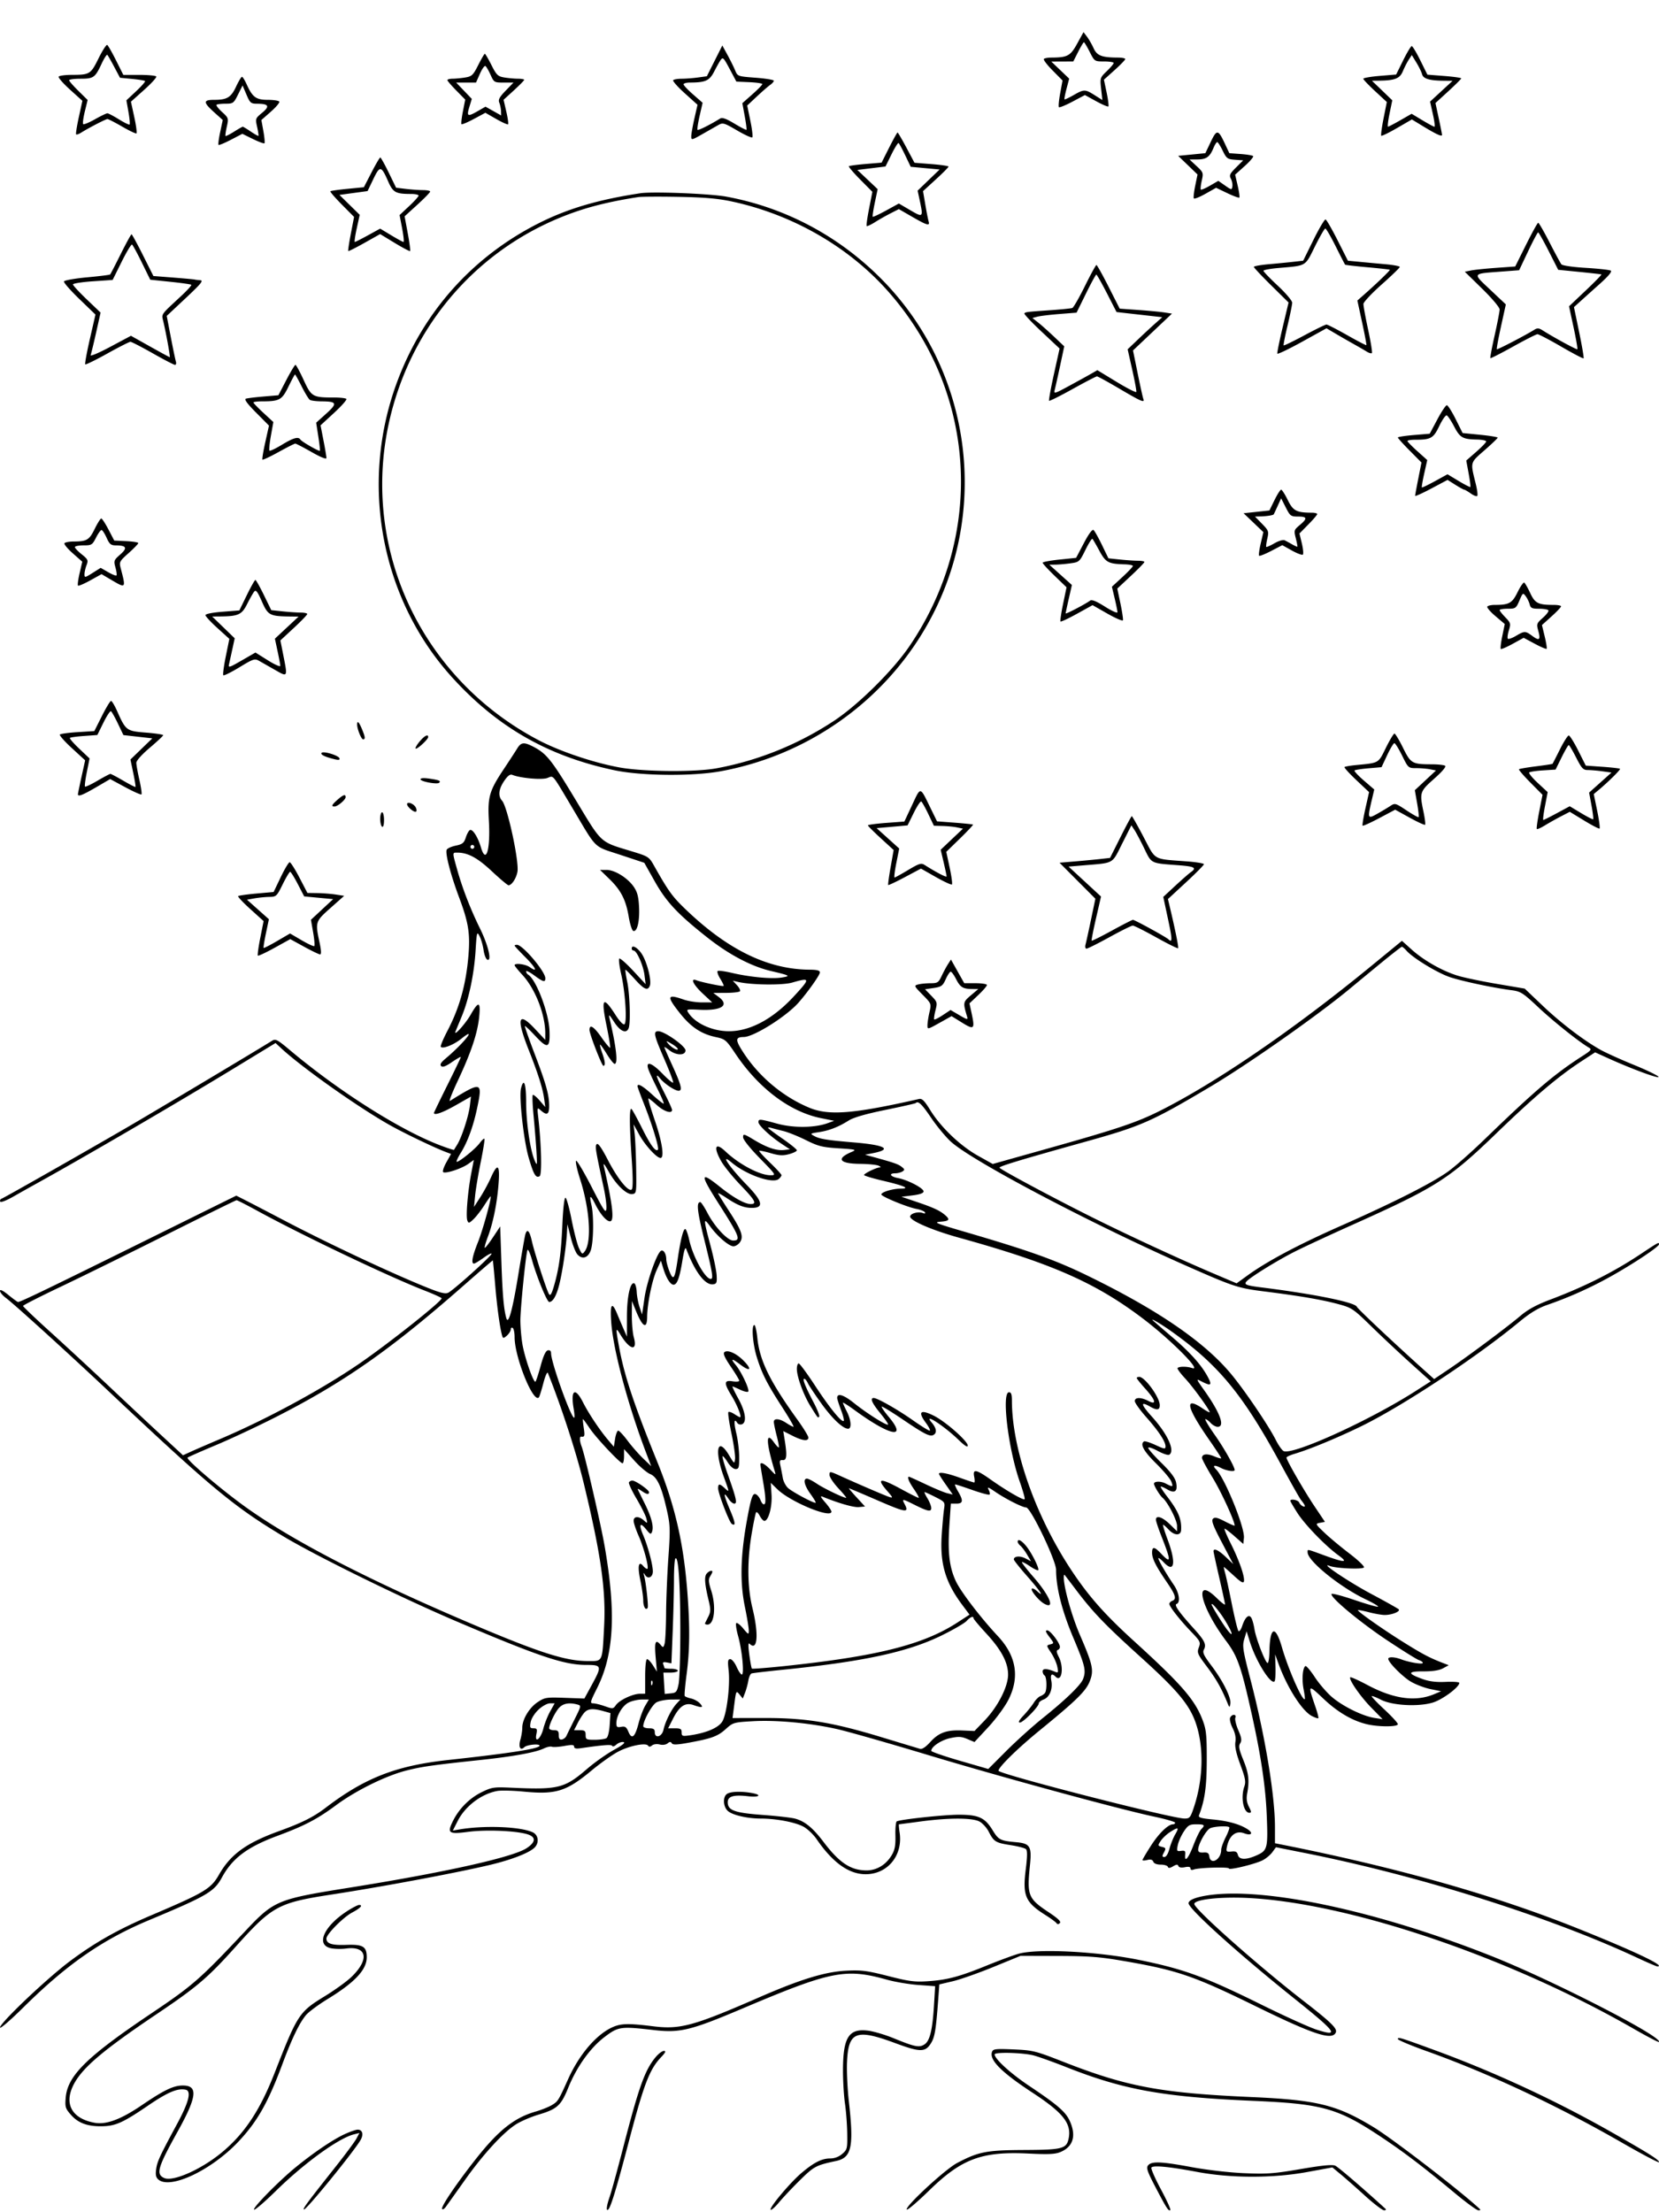 <svg xmlns="http://www.w3.org/2000/svg" viewBox="0 0 864 1152"><path fill-rule="evenodd" d="M560.968 22.761c-3.506 6.377-5.044 7.198-13.551 7.228-1.696.006-3.395.323-3.776.703-.381.381 1.65 3.065 4.513 5.964l5.205 5.271-1.226 6.656c-.675 3.661-.971 6.912-.659 7.224s3.487-.979 7.056-2.87l6.489-3.437 5.858 3.216c3.222 1.769 6.084 2.989 6.361 2.713.276-.276-.132-3.524-.907-7.216l-1.41-6.713 5.567-5c3.062-2.75 5.555-5.337 5.54-5.75-.016-.413-1.715-.755-3.778-.761-8.426-.025-10.945-.988-12.697-4.854-.906-1.999-2.462-4.709-3.457-6.022l-1.811-2.386zM561.5 27l-2.534 5-5.733.023-5.733.023 4.666 4.453 4.666 4.452-1.379 5.228c-.759 2.875-1.235 5.372-1.059 5.548s2.296-.81 4.713-2.192c5.464-3.123 6.002-3.123 10.968.012l4.035 2.548-.641-5.798c-.628-5.681-.569-5.866 2.945-9.243 1.972-1.896 3.586-3.808 3.586-4.25S577.758 32 575.017 32c-4.975 0-4.987-.008-7.517-5-1.394-2.75-2.744-5-3-5s-1.606 2.25-3 5M51.331 30.383c-4.105 8.294-4.574 8.583-14.022 8.603-3.405.008-6.445.426-6.756.929s2.341 3.54 5.894 6.75l6.461 5.835-1.856 8.5c-1.02 4.675-1.654 8.708-1.408 8.962s1.347-.1 2.446-.786C46.285 66.556 55.084 62 55.949 62c.497 0 3.954 1.77 7.682 3.932s7.068 3.754 7.421 3.536-.145-4.024-1.107-8.456l-1.75-8.06 6.86-6.141c3.772-3.378 6.627-6.517 6.343-6.976S77.134 39 72.553 39h-8.33l-3.778-7.544c-2.077-4.149-4.145-7.771-4.595-8.049s-2.484 2.861-4.519 6.976m320.822 1.313-4.03 8.015-4.701.645c-2.586.354-6.363.644-8.395.644s-4.025.332-4.431.737c-.406.406 2.278 3.457 5.963 6.781l6.701 6.044-1.63 7.166c-.897 3.942-1.63 8.124-1.63 9.293 0 2.034.247 1.985 5.75-1.151 3.163-1.802 6.9-3.931 8.306-4.73 2.405-1.368 2.988-1.202 9.828 2.792 3.999 2.336 7.559 3.959 7.911 3.607.352-.353-.102-4.229-1.009-8.614l-1.649-7.973 5.013-4.689c2.756-2.578 5.875-5.293 6.931-6.032 1.055-.74 1.919-1.727 1.919-2.194 0-.468-4.242-1.168-9.426-1.557-9.372-.703-9.433-.725-10.724-3.843-.715-1.726-2.507-5.346-3.983-8.046l-2.684-4.91zm358.621-.29-3.664 7.405-8.555.713c-4.705.392-8.555 1.061-8.555 1.487 0 .425 2.756 3.325 6.124 6.444l6.125 5.67-1.695 8.534c-.932 4.693-1.476 8.752-1.208 9.02.267.268 3.965-1.53 8.218-3.995l7.732-4.481 6.102 3.713c6.714 4.086 9.602 5.387 9.602 4.325 0-.382-.768-4.271-1.708-8.642l-1.707-7.946 6.707-6.14c3.69-3.377 6.708-6.391 6.708-6.698 0-.306-3.965-.867-8.811-1.246l-8.81-.69-3.681-7.439c-2.025-4.092-4.037-7.44-4.471-7.44-.433 0-2.437 3.333-4.453 7.406M52.92 33.179C49.524 40.438 48.735 41 41.929 41c-3.261 0-5.929.354-5.929.788 0 .433 2.169 2.923 4.819 5.534l4.819 4.746-1.463 5.989c-.805 3.294-1.194 6.258-.864 6.587s3.087-.806 6.128-2.523C52.481 60.405 55.397 59 55.918 59c.522 0 3.234 1.42 6.026 3.156 2.793 1.736 5.29 2.944 5.549 2.684s-.009-3.2-.596-6.536l-1.068-6.064 5.101-4.771c2.805-2.624 4.876-4.996 4.601-5.271-.274-.275-3.319-.769-6.765-1.099L62.5 40.5l-3.021-5.687c-1.661-3.128-3.272-5.94-3.58-6.247-.308-.308-1.649 1.768-2.979 4.613m196.151.681c-2.666 5.281-3.335 5.922-6.765 6.489-2.093.346-5.044.634-6.556.64s-2.75.333-2.75.727 2.09 2.837 4.644 5.43l4.644 4.715-1.214 6.167c-.667 3.391-.997 6.383-.733 6.647.265.264 3.173-.965 6.463-2.732l5.983-3.212 5.666 3.242c3.116 1.783 5.885 3.022 6.154 2.753.268-.268-.15-3.25-.93-6.625l-1.418-6.137 5.371-4.909c2.953-2.699 5.37-5.166 5.37-5.481 0-.316-1.462-.579-3.25-.585s-4.963-.294-7.056-.64c-3.43-.567-4.099-1.208-6.765-6.489-1.627-3.223-3.17-5.86-3.429-5.86s-1.802 2.637-3.429 5.86m484.608-2.77c-.867 1.325-2.255 4.035-3.083 6.022-1.593 3.816-4.174 4.82-12.596 4.899l-3.5.032 5.297 5.094 5.297 5.094-1.417 6.885c-.779 3.786-1.137 6.87-.797 6.854.341-.017 3.245-1.536 6.454-3.377l5.833-3.346 5.608 3.376C743.859 64.48 746.68 66 747.044 66s.002-2.944-.806-6.543l-1.467-6.543 5.864-5.412 5.865-5.412-4.625-.045c-7.489-.073-10.651-1.028-11.275-3.404-.309-1.177-1.638-3.901-2.953-6.051l-2.391-3.91zm-358.345.136c-.524.701-2.026 3.367-3.339 5.925-2.513 4.897-4.507 5.81-12.745 5.838-1.788.006-3.25.426-3.25.933s2.23 2.874 4.956 5.258l4.956 4.336-1.553 6.811c-.855 3.746-1.339 7.026-1.076 7.289.407.407 6.478-2.631 11.746-5.879 1.109-.683 3.16.039 7.452 2.625 3.257 1.962 6.078 3.412 6.268 3.223s-.215-3.385-.9-7.099l-1.244-6.754 5.217-4.616c2.87-2.539 5.209-4.933 5.198-5.32s-3.058-.838-6.77-1l-6.75-.296-3.021-5.687c-3.662-6.897-3.941-7.2-5.145-5.587m-125.404 7.2L247.906 43h-10.322l4.062 4.25 4.062 4.25-1.29 4.25c-1.493 4.915-.915 5.171 4.556 2.022l3.871-2.227 4.078 2.291L261 60.128l-.07-2.314c-.039-1.273-.44-3.214-.892-4.314-.649-1.58.04-2.893 3.279-6.25l4.099-4.25h-5.056c-4.942 0-5.098-.092-6.882-4.048-1.004-2.227-2.208-4.285-2.675-4.574-.468-.289-1.761 1.533-2.873 4.048m-126.981 6.683C120.294 50.777 118.25 52 111.435 52c-5.671 0-5.657 1.292.069 6.446l4.505 4.054-1.336 6.252c-.734 3.439-1.13 6.457-.88 6.707s3.146-.946 6.436-2.658l5.983-3.114 5.513 2.704c3.032 1.487 5.734 2.484 6.003 2.214s.02-3.104-.555-6.298l-1.045-5.807 4.938-4.342c2.716-2.388 4.686-4.75 4.377-5.25-.308-.499-2.992-.908-5.963-.908-6.108 0-7.995-1.381-11.002-8.05-.98-2.172-2.086-3.95-2.459-3.95-.372 0-1.754 2.299-3.07 5.109m1.016 4.141c-2.249 4.52-2.564 4.75-6.498 4.75-2.273 0-4.391.258-4.706.573s.987 2.002 2.894 3.75c3.373 3.091 3.44 3.299 2.462 7.65-.552 2.46-.847 4.63-.655 4.822s2.183-.808 4.424-2.223S126.174 66 126.436 66s2.14 1.13 4.175 2.511 3.83 2.381 3.988 2.223c.159-.159-.154-2.258-.695-4.666-.963-4.284-.906-4.442 2.638-7.363 4.109-3.388 3.4-4.664-2.607-4.69-3.298-.014-3.716-.371-5.586-4.765l-2.021-4.75zm506.58 24.655-2.801 5.862-7.076.697-7.076.697 5.036 4.855 5.036 4.854-1.193 5.815c-.657 3.198-.992 6.173-.745 6.611s2.96-.621 6.03-2.353l5.58-3.15 5.821 2.782c3.201 1.53 6.031 2.57 6.29 2.312.258-.259-.13-3.048-.862-6.2l-1.332-5.729 5.012-4.507c2.757-2.478 4.716-4.803 4.353-5.166s-3.297-.851-6.52-1.084l-5.861-.424-2.304-4.92c-3.529-7.534-4.2-7.621-7.388-.952m-167.47 2.946-3.947 7.851-8.272.69c-4.549.379-8.49.908-8.757 1.176-.268.268 2.375 3.375 5.874 6.905l6.361 6.418-1.706 8.682c-.938 4.775-1.506 8.882-1.261 9.127.244.244 2.174-.647 4.289-1.981s5.784-3.415 8.155-4.624l4.311-2.198 7.027 4.052c7.786 4.489 9.235 4.883 8.462 2.301-.288-.963-1.058-4.892-1.711-8.733l-1.186-6.982 6.643-6.081c3.654-3.345 6.643-6.356 6.643-6.692s-3.992-.924-8.871-1.306l-8.87-.694-4.2-7.881C469.75 72.547 467.672 69 467.441 69c-.23 0-2.195 3.533-4.366 7.851m1.194 3.557-3.104 6.296-7.333.898-7.332.898 5.289 5 5.289 5-1.467 6.989c-.807 3.844-1.296 7.159-1.087 7.368s3.353-1.255 6.987-3.252l6.607-3.632 5.941 3.482c6.723 3.941 6.836 3.819 4.887-5.27l-1.053-4.913 5.726-5.502 5.726-5.503-7.523-.705-7.522-.705-2.871-6.006c-1.579-3.303-3.137-6.171-3.463-6.372s-1.989 2.467-3.697 5.929m167.696-3.323c-1.925 4.646-3.69 5.912-8.286 5.942l-4.179.027 3.659 3.403c3.525 3.278 3.625 3.558 2.716 7.605-.52 2.311-.739 4.407-.488 4.658s2.404-.67 4.784-2.047l4.329-2.504 3.5 2.445c3.368 2.353 3.512 2.37 3.813.467.172-1.088-.181-2.901-.785-4.028-.939-1.756-.556-2.59 2.664-5.802l3.761-3.751-4.268-.31c-3.953-.286-4.429-.638-6.426-4.75-1.187-2.442-2.463-4.44-2.837-4.44s-1.254 1.388-1.957 3.085M193.5 89.753l-4 7.747-8.493.826c-4.671.455-8.696 1.029-8.944 1.278-.248.248 2.427 3.354 5.944 6.903l6.395 6.452-1.679 8.709c-.923 4.79-1.529 8.859-1.346 9.042s3.991-1.725 8.463-4.24l8.131-4.573 7.612 4.621c4.186 2.541 7.792 4.44 8.013 4.219s-.336-4.38-1.238-9.243l-1.64-8.841 6.67-6.077c3.669-3.342 6.658-6.414 6.642-6.826s-1.717-.754-3.78-.759c-2.062-.004-6.049-.285-8.86-.622l-5.109-.614-3.841-7.878c-2.112-4.332-4.088-7.876-4.39-7.874-.303.001-2.35 3.488-4.55 7.75m.909 3.536-2.98 6.211-7.324 1-7.324 1 5.277 5.187 5.277 5.187-1.55 7.063c-.853 3.885-1.303 7.063-1.001 7.063s3.395-1.564 6.873-3.476l6.323-3.475 5.76 3.473c3.168 1.91 6.045 3.474 6.394 3.475.348.002.033-3.15-.701-7.003l-1.335-7.005 4.951-4.632c2.723-2.547 4.951-5.019 4.951-5.494s-1.744-.863-3.875-.863c-8.073 0-9.443-.749-11.985-6.55-3.594-8.206-4.3-8.312-7.731-1.161M333.5 100.63c-21.958 3.307-37.966 8.042-53.105 15.709-34.266 17.354-59.835 45.938-73.402 82.058-19.946 53.1-8.766 113.422 28.639 154.523 23.528 25.853 49.861 40.893 84.368 48.186 14.013 2.962 40.642 3.214 55.329.524 45.02-8.247 84.323-35.869 106.96-75.171 34.142-59.276 24.105-134.362-24.367-182.286-22.067-21.818-49.534-36.221-79.663-41.774-8.432-1.554-38.338-2.736-44.759-1.769m-1 1.995c-11.095 1.675-21.222 3.934-29.464 6.573-49.558 15.867-86.733 55.76-99.498 106.775-16.794 67.114 14.603 136.494 76.611 169.293 11.16 5.903 28.583 11.807 42.351 14.351 12.337 2.28 39.278 2.546 50.5.499 21.704-3.959 42.747-12.456 61.427-24.804 12.572-8.311 30.624-26.181 39.205-38.812 39.306-57.854 35.117-131.764-10.427-184-20.563-23.584-50.068-40.698-82.006-47.565-7.247-1.559-14.25-2.171-27.699-2.424-9.9-.186-19.35-.135-21 .114m351.564 22.245-5.374 10.891-5.095.577c-2.802.317-8.582.883-12.845 1.257-4.263.375-7.75 1.001-7.75 1.392s4.069 4.722 9.041 9.624l9.042 8.914-3.068 12.91c-1.686 7.1-2.943 13.272-2.791 13.714s5.976-2.346 12.944-6.195l12.667-6.999 4.885 2.88a564 564 0 0 0 9.411 5.407c2.49 1.39 5.483 3.125 6.652 3.855s2.378 1.075 2.687.766-.571-5.796-1.955-12.195c-1.383-6.399-2.479-12.429-2.435-13.401.043-.972 4.318-5.53 9.5-10.129 5.181-4.599 9.42-8.703 9.42-9.12 0-.418-3.263-1.05-7.25-1.405s-10.066-.916-13.508-1.247l-6.258-.601-5.349-10.585c-2.942-5.821-5.765-10.723-6.273-10.893s-3.342 4.593-6.298 10.583m110.727 2.518-5.668 11.387-9.923.711c-5.458.39-11.365 1.005-13.128 1.365l-3.206.656 9.067 8.873c5.163 5.052 9.067 9.695 9.067 10.783 0 1.051-1.165 7.104-2.589 13.451s-2.429 11.701-2.233 11.897 5.523-2.52 11.839-6.034c6.315-3.514 12.021-6.409 12.679-6.433s6.239 2.887 12.403 6.47 11.399 6.322 11.633 6.088c.234-.235-.799-6.331-2.296-13.547l-2.722-13.121 3.393-3.072c1.866-1.689 6.444-5.802 10.173-9.139 4.388-3.927 6.366-6.324 5.606-6.794-.646-.399-6.495-1.045-12.998-1.436-6.828-.41-12.204-1.192-12.724-1.852-.495-.627-3.271-5.754-6.168-11.391S801.444 116 801.095 116s-3.186 5.124-6.304 11.388m-109.997.988c-5.237 10.542-4.126 9.89-19.044 11.186-4.263.37-7.75 1.026-7.75 1.457s3.375 3.935 7.5 7.788c4.185 3.908 7.487 7.819 7.472 8.848-.016 1.015-1.104 6.345-2.417 11.845-1.314 5.5-2.227 10.161-2.03 10.359.198.197 5.065-2.165 10.816-5.25S690.255 169 690.815 169s5.399 2.481 10.754 5.514 9.868 5.383 10.028 5.222-.829-5.454-2.198-11.764L706.91 156.5l3.295-2.902c6.803-5.991 13.897-12.828 13.602-13.108-.169-.16-5.408-.749-11.642-1.309-6.235-.56-11.47-1.167-11.635-1.35-.164-.182-2.381-4.493-4.925-9.581s-4.969-9.25-5.389-9.25c-.421 0-2.86 4.219-5.422 9.376m111.034 2.499-4.673 9.855-9.327.705c-15.365 1.161-15.049.638-5.715 9.436l8.119 7.654-2.522 11.487c-1.388 6.319-2.362 11.653-2.166 11.855.318.328 14.906-7.258 19.618-10.2 1.423-.889 2.346-.825 4.088.283 5.915 3.763 17.871 10.263 18.225 9.908.22-.219-.664-5.34-1.964-11.378l-2.362-10.98 8.675-8.204c4.772-4.512 8.451-8.292 8.176-8.401s-5.45-.692-11.5-1.296l-11-1.099-4.948-9.75c-2.722-5.362-5.197-9.745-5.5-9.739-.304.005-2.655 4.445-5.224 9.864M62.894 132.25c-2.818 5.637-5.3 10.44-5.515 10.673-.216.233-5.64.908-12.053 1.5-6.441.595-11.82 1.556-12.017 2.147-.195.588 3.415 4.707 8.024 9.154l8.38 8.084-2.909 12.71c-1.6 6.991-2.683 12.936-2.408 13.212.276.276 5.44-2.251 11.476-5.614S67.334 178 67.929 178s5.839 2.7 11.652 6 11.015 6 11.561 6 .749-.787.451-1.75-1.491-6.698-2.651-12.745l-2.109-10.995 9.834-9.215c8.137-7.625 9.445-9.243 7.583-9.38-1.237-.091-2.588-.255-3-.366s-5.389-.564-11.058-1.008l-10.309-.807-5.45-10.867C71.436 126.89 68.766 122 68.501 122s-2.789 4.612-5.607 10.25m.451 4.094-4.689 9.441-10.328.704c-5.68.387-10.328 1.12-10.328 1.628 0 .509 3.235 4.016 7.19 7.795l7.189 6.869-2.307 10.334c-1.269 5.684-2.559 10.991-2.867 11.793-.313.815 4.192-1.079 10.217-4.296l10.776-5.755 9.935 5.571C83.598 183.493 88.22 186 88.404 186c.354 0-1.76-11.796-3.297-18.396-1.007-4.324-1.755-3.233 9.244-13.464 3.169-2.948 5.548-5.574 5.287-5.835s-5.181-.963-10.934-1.56l-10.459-1.084-4.372-8.925c-2.405-4.909-4.703-9.129-5.106-9.379-.403-.249-2.843 3.795-5.422 8.987m501.67 12.625c-2.977 6.033-5.928 11.167-6.558 11.409s-5.828.767-11.551 1.167c-12.38.865-12.687.902-13.421 1.637-.315.315 3.683 4.566 8.885 9.446l9.458 8.872-2.957 13.374c-1.626 7.356-2.754 13.576-2.507 13.823s5.768-2.509 12.269-6.124S570.831 196 571.293 196s5.797 2.925 11.857 6.5c11.348 6.696 13.154 7.456 12.276 5.168-.281-.733-1.602-6.695-2.935-13.25l-2.424-11.918 10.146-9.593 10.146-9.594-3.929-.603c-2.162-.331-8.288-.911-13.614-1.288l-9.684-.686-5.764-11.368c-3.169-6.252-6.028-11.368-6.352-11.368s-3.024 4.936-6.001 10.969m.531 3.938-4.875 9.907-8.94.707c-4.917.389-10.092 1.016-11.499 1.392l-2.559.685 2.908 2.287c1.6 1.259 5.332 4.579 8.293 7.38l5.384 5.092-2.153 10.071c-1.185 5.54-2.441 11.165-2.793 12.501-.611 2.323-.27 2.229 7.775-2.136 4.627-2.511 9.763-5.344 11.413-6.297l3-1.731 10 6.082c5.5 3.344 10.131 5.705 10.29 5.246.16-.459-.791-5.64-2.113-11.514l-2.404-10.679 5.249-5.01c2.887-2.755 6.943-6.517 9.014-8.359l3.765-3.349-5.401-.608c-2.97-.334-8.325-.937-11.9-1.341l-6.5-.733-5-9.748c-2.75-5.361-5.243-9.748-5.54-9.75-.297-.001-2.733 4.456-5.414 9.905m-416.441 45.008-4.118 7.916-7.744.654c-4.258.36-8.388.866-9.177 1.124-.981.321.69 2.61 5.293 7.249l6.727 6.779-1.924 8.634c-1.058 4.749-1.723 8.834-1.479 9.079.245.244 4.022-1.534 8.395-3.953s8.292-4.397 8.71-4.397 4.237 1.981 8.486 4.403c4.818 2.745 7.726 3.908 7.726 3.088 0-.723-.689-4.842-1.531-9.153l-1.53-7.838 7.085-6.528c3.898-3.591 6.761-6.853 6.364-7.25s-3.29-.722-6.43-.722c-11.164 0-11.792-.363-15.832-9.152-1.984-4.316-3.899-7.848-4.255-7.848-.357 0-2.501 3.562-4.766 7.915m1.11 3.449c-3.386 6.944-4.64 7.636-13.84 7.636-2.406 0-4.375.269-4.375.598s2.331 2.752 5.181 5.386l5.18 4.788-1.283 7.178c-.705 3.948-1.038 7.423-.739 7.722s3.216-1.08 6.483-3.064c6.001-3.645 8.59-4.368 9.628-2.688.655 1.059 9.709 6.255 10.143 5.82.159-.158-.211-3.515-.821-7.459l-1.11-7.171 5.234-4.706c5.966-5.364 5.595-6.355-2.396-6.404-2.75-.017-5.504-.361-6.121-.765s-2.536-3.547-4.264-6.985c-1.729-3.437-3.291-6.25-3.47-6.25s-1.723 2.864-3.43 6.364m598.333 17.072-3.953 7.418-8.297.691c-4.564.381-8.298.964-8.298 1.296s2.768 3.398 6.151 6.811l6.151 6.206-1.652 8.321c-.908 4.577-1.651 8.631-1.651 9.011.001.379 3.799-1.331 8.441-3.8l8.441-4.49 4.04 2.55c2.221 1.402 4.316 2.55 4.655 2.55.338 0 1.891.908 3.449 2.018 1.559 1.11 3.069 1.639 3.356 1.175s-.085-3.284-.825-6.268c-2.853-11.506-3.041-10.787 4.547-17.425 3.773-3.3 6.867-6.264 6.878-6.588.01-.323-4.093-.998-9.12-1.5l-9.138-.912-3.612-7.236c-1.986-3.979-4.061-7.238-4.611-7.241s-2.779 3.332-4.952 7.413m1.008 3.447c-3.047 6.375-4.369 7.117-12.681 7.117-2.131 0-3.875.302-3.875.671 0 .368 2.319 2.747 5.153 5.286l5.153 4.615-1.565 6.964c-.86 3.83-1.422 7.108-1.249 7.284s3.251-1.292 6.838-3.264l6.523-3.584 5.775 3.479c3.177 1.913 5.931 3.323 6.121 3.134.189-.19-.212-3.366-.892-7.057l-1.236-6.711 5.189-4.526c2.855-2.489 5.19-4.923 5.19-5.408s-2.138-.928-4.75-.983c-7.505-.157-8.889-.947-11.948-6.82-1.553-2.981-3.294-5.577-3.87-5.769-.575-.192-2.32 2.316-3.876 5.572m-85.795 38.532-2.656 5.415-6.726.72-6.727.72 5.151 4.914 5.151 4.914-1.374 5.888c-.755 3.238-1.139 6.122-.853 6.408s3.122-.834 6.302-2.489l5.783-3.01 5.013 2.8c2.758 1.539 5.326 2.487 5.707 2.106s.138-3.009-.541-5.839l-1.235-5.146 4.622-4.692c2.542-2.581 4.622-5.015 4.622-5.408s-1.237-.721-2.75-.727c-8.074-.032-9.811-.942-12.583-6.594-1.455-2.967-3.006-5.395-3.448-5.395-.441 0-1.997 2.437-3.458 5.415m1.623 3.085c-1.004 2.2-1.909 4.146-2.013 4.325-.285.492-3.518 1.013-6.824 1.098l-2.953.077 3.657 3.75c3.448 3.536 3.605 3.977 2.758 7.722-.494 2.184-.737 4.133-.541 4.33.197.197 2.12-.656 4.273-1.895 2.224-1.28 4.529-1.946 5.337-1.541.782.392 2.532 1.347 3.889 2.123s2.571 1.307 2.698 1.179c.128-.128-.245-2.117-.83-4.419-1.02-4.02-.938-4.291 2.051-6.807 4.118-3.465 3.928-4.442-.867-4.442-3.743 0-4.125-.283-6.396-4.75l-2.415-4.75zM49.316 275.429c-2.841 5.791-4.089 6.535-11.007 6.557-2.305.008-4.441.418-4.746.912s1.659 2.86 4.366 5.256l4.922 4.358-1.384 5.953c-.761 3.273-1.143 6.192-.849 6.486.293.294 3.174-.929 6.401-2.716l5.867-3.25 5.101 3.007c7.626 4.497 7.643 4.477 4.903-5.992-.881-3.366-.723-3.672 4.117-8 2.768-2.475 5.024-4.816 5.013-5.202s-2.832-.837-6.27-1l-6.25-.298-3-5.747c-1.65-3.161-3.342-5.749-3.761-5.75-.418-.002-1.959 2.44-3.423 5.426m515.152 7.405-4.03 7.666-8.719.902c-4.795.496-8.719 1.24-8.719 1.654s2.8 3.458 6.222 6.766l6.223 6.014-1.802 8.669c-.991 4.768-1.592 8.88-1.335 9.137s4.119-1.553 8.581-4.021l8.114-4.488 7.749 4.418c4.261 2.43 7.895 3.984 8.075 3.453s-.408-4.462-1.306-8.735l-1.634-7.769 7.057-6.596c3.881-3.628 7.056-6.89 7.056-7.25s-1.509-.654-3.353-.654-6.061-.283-9.369-.629l-6.016-.629-3.355-6.934c-1.845-3.814-3.817-7.318-4.382-7.787-.65-.54-2.504 1.958-5.057 6.813M50 280c-1.922 3.768-2.301 4-6.52 4-2.464 0-4.48.406-4.48.903s1.604 2.19 3.565 3.763c3.266 2.62 3.476 3.096 2.5 5.662-.586 1.541-1.065 3.679-1.065 4.75 0 1.817.282 1.769 4.215-.714l4.215-2.661 3.872 2.228c2.129 1.226 4.09 2.01 4.358 1.743.267-.268.029-2.14-.529-4.162-.962-3.485-.833-3.834 2.486-6.748 3.884-3.411 3.273-4.722-2.215-4.749-2.641-.013-3.364-.605-4.902-4.015-.992-2.2-2.176-4-2.632-4s-1.746 1.8-2.868 4m515.281 6.385c-3.05 6.185-3.218 6.335-7.839 6.968-2.596.356-6.121.665-7.832.686l-3.11.039 5.871 5.279 5.872 5.28-1.622 7.129c-.891 3.921-1.621 7.362-1.621 7.648 0 .545 10.617-5.012 12.728-6.662.847-.663 3.245.315 7.75 3.16 3.686 2.328 6.507 3.569 6.486 2.853-.019-.696-.677-3.954-1.462-7.24l-1.426-5.975 5.462-5.043c3.004-2.774 5.462-5.373 5.462-5.775s-1.913-.785-4.25-.85c-8.55-.238-9.9-.96-13.195-7.055-1.687-3.119-3.312-5.917-3.612-6.217s-1.948 2.299-3.662 5.775M128.53 309.938l-3.87 7.938-8.83.691c-5.219.408-8.83 1.132-8.83 1.769 0 .593 2.8 3.614 6.223 6.713l6.223 5.636-1.864 9.183c-1.026 5.05-1.602 9.446-1.28 9.767.321.321 4.095-1.548 8.386-4.153 7.32-4.444 7.958-4.649 10.307-3.313 1.378.784 5.093 2.899 8.255 4.701 6.685 3.81 6.606 3.956 4.26-7.87l-1.487-7.5 7-6.5c3.85-3.575 6.995-6.837 6.989-7.25s-1.521-.75-3.365-.75-6.058-.283-9.363-.628l-6.008-.628-3.838-7.872C135.327 305.542 133.33 302 133 302s-2.341 3.572-4.47 7.938m661.821-1.581c-2.831 5.772-4.393 6.643-11.917 6.643-1.824 0-3.563.399-3.864.887-.301.487 1.623 2.729 4.275 4.982l4.823 4.095-1.284 6.234c-.707 3.429-1.064 6.456-.793 6.726.27.271 3.064-.922 6.208-2.651l5.717-3.142 5.755 3.088c3.166 1.698 5.956 2.888 6.2 2.643.245-.245-.203-3.126-.995-6.404l-1.441-5.958 4.983-4.5c2.74-2.475 4.983-4.837 4.982-5.25s-1.744-.75-3.875-.75c-8.058 0-9.704-.832-12.203-6.166-1.279-2.731-2.678-5.183-3.11-5.45s-1.989 1.971-3.461 4.973m-657.982-.262c-.623.773-2.286 3.705-3.697 6.515-2.763 5.507-4.573 6.324-14.172 6.399l-4 .031 5.865 5.676 5.866 5.675-1.202 5.554a738 738 0 0 1-1.727 7.819c-.489 2.106-.028 1.977 6.607-1.849l7.133-4.112 6.479 4.062c3.563 2.235 6.463 3.516 6.444 2.849-.019-.668-.658-4.117-1.418-7.665l-1.383-6.451 6.168-5.755 6.168-5.754-4.5-.056c-10.542-.129-11.446-.612-14.614-7.797-2.311-5.242-3.112-6.267-4.017-5.141m658.934 4.645c-1.716 4.035-2.008 4.24-6.053 4.25-2.337.005-4.25.326-4.25.712 0 .387 1.339 2.085 2.976 3.773 2.796 2.885 2.907 3.297 1.833 6.797-.629 2.049-.863 4.007-.519 4.351s2.245-.331 4.224-1.499c4.467-2.635 4.879-2.633 8.514.055 3.663 2.708 4.407 2.056 3.091-2.711-.974-3.528-.851-3.876 2.391-6.747 1.881-1.664 3.184-3.408 2.896-3.874s-2.474-.847-4.857-.847c-3.659 0-4.42-.35-4.897-2.25-.311-1.238-1.236-3.15-2.055-4.25-1.433-1.923-1.559-1.837-3.294 2.24m-738.23 60.115-3.95 7.855-8.621.538c-4.742.296-8.932.861-9.312 1.255-.379.395 2.424 3.579 6.231 7.077l6.92 6.359-1.824 8.281c-1.004 4.554-1.868 8.73-1.921 9.28-.153 1.59 2.255.675 9.766-3.711l7.009-4.094 7.879 4.255c4.333 2.34 8.118 4.016 8.41 3.723.293-.293-.186-3.69-1.064-7.55S71 398.255 71 397.216c0-1.107 2.89-4.337 6.981-7.802 3.839-3.253 6.989-6.204 7-6.558.01-.354-4.035-.965-8.989-1.357-10.151-.803-10.475-1.045-15.013-11.249-1.285-2.887-2.7-5.25-3.146-5.25s-2.588 3.535-4.76 7.855m.788 3.472-3.169 6.426-6.881.493c-3.786.27-7.117.726-7.403 1.013-.287.286 1.9 2.811 4.859 5.61l5.381 5.088-1.424 7.088c-.783 3.899-1.21 7.302-.949 7.563s3.195-1.118 6.518-3.066S57.135 403 57.5 403s3.383 1.594 6.707 3.542 6.179 3.405 6.346 3.239c.166-.167-.356-3.446-1.161-7.286l-1.464-6.983 5.694-5.506 5.694-5.506-7.524-.855-7.524-.855-2.855-5.972c-1.57-3.285-3.199-6.185-3.619-6.445s-2.19 2.42-3.933 5.954M186 377.351c0 2.33 2.154 7.649 3.098 7.649 1.267 0 1.13-1.21-.611-5.378-1.571-3.76-2.487-4.596-2.487-2.271m535.753 12.097c-4.044 8.172-3.352 7.776-15.639 8.967-2.962.288-5.613.75-5.891 1.029s2.485 3.329 6.14 6.781l6.646 6.275-1.906 8.5c-1.048 4.675-1.707 8.705-1.465 8.956.243.252 4.159-1.517 8.702-3.93l8.26-4.387 7.548 4.166c4.151 2.292 7.765 3.949 8.03 3.683.266-.266-.106-3.297-.826-6.736-2.11-10.068-1.943-10.583 5.581-17.252 4.193-3.716 6.35-6.28 5.668-6.735-.605-.404-3.632-.741-6.726-.75-10.517-.028-11.116-.368-15.192-8.605-2.017-4.076-4.022-7.41-4.456-7.41-.433 0-2.447 3.352-4.474 7.448m-503.205-3.322c-1.447 1.719-2.382 3.373-2.079 3.677.637.636 6.531-4.77 6.531-5.99 0-1.696-1.918-.699-4.452 2.313m593.847 4.124c-1.996 3.988-3.73 7.366-3.854 7.508-.123.142-3.997.731-8.609 1.31-4.611.578-8.595 1.262-8.852 1.519-.258.257 2.394 3.356 5.893 6.886l6.361 6.418-1.706 8.682c-.938 4.775-1.506 8.882-1.261 9.127.244.244 2.174-.618 4.289-1.917s5.878-3.412 8.363-4.698l4.519-2.336 7.455 4.546c4.101 2.5 7.722 4.381 8.048 4.18s-.221-4.328-1.215-9.171l-1.807-8.804 2.241-1.855c5.103-4.226 11.841-10.878 11.432-11.286-.241-.241-4.35-.714-9.131-1.052l-8.693-.613-3.945-7.847c-2.17-4.316-4.385-7.847-4.922-7.847s-2.609 3.262-4.606 7.25m-543.023-.5c-.921 1.512-4.072 6.35-7.002 10.75-7.533 11.309-8.462 14.519-7.768 26.834.857 15.212-1.46 22.979-4.144 13.89-1.543-5.227-4.213-9.472-5.655-8.992-.588.196-1.572 1.91-2.186 3.809-.957 2.956-1.719 3.578-5.31 4.335-2.306.486-4.413 1.459-4.683 2.161-.787 2.052 2.105 13.105 6.509 24.874 4.872 13.018 5.795 18.851 4.81 30.405-1.279 15.009-4.656 27.043-10.972 39.1-2.136 4.078-3.673 7.758-3.414 8.176.819 1.326 6.679-.947 10.632-4.123 8.814-7.084 1.332 2.339-8.192 10.317-2.371 1.985-3.017 3.094-2.251 3.86.765.765 2.392.167 5.664-2.084 2.524-1.737 4.59-2.907 4.59-2.601s-3.15 6.881-7 14.609-7 14.249-7 14.491c0 1.473 4.583-.15 11.411-4.042l7.863-4.481-.565 4.768c-.635 5.364-4.223 16.407-6.56 20.194-.849 1.375-1.623 2.63-1.719 2.789s-3.145-.828-6.775-2.194c-20.909-7.871-52.895-28.085-78.565-49.651-6.755-5.676-7.594-6.109-9.5-4.908-7.074 4.461-61.833 37.178-75.59 45.162C42.54 600.815 2.014 623.829.759 624.247c-.582.194-.879.845-.659 1.446.238.65 3.071-.428 6.984-2.656 3.621-2.063 9.021-5.098 12-6.745 25.079-13.87 73.241-41.971 102.916-60.049l21.5-13.097 3 2.779c11.077 10.262 41.183 31.49 57.318 40.415 7.729 4.275 22.706 11.43 28.385 13.561l2.704 1.014-2.493 4.459c-1.37 2.453-2.077 4.716-1.569 5.03 1.369.846 9.575-1.855 12.963-4.267l2.953-2.103-1.378 7.232c-1.793 9.413-2.835 22.113-1.994 24.305.6 1.564.901 1.505 3.156-.614 1.371-1.288 3.882-4.505 5.578-7.149s3.206-4.808 3.354-4.808c.804 0-3.953 17.354-6.5 23.716-2.989 7.465-3.709 11.284-2.127 11.284.467 0 2.717-1.353 5-3.006 2.282-1.654 4.15-2.604 4.15-2.112 0 1.161-19.857 19.01-22.584 20.302-1.643.777-4.475.001-13.366-3.663-19.312-7.959-50.258-22.558-72.05-33.989-7.975-4.183-16.849-8.801-19.72-10.262l-5.221-2.658-50.779 25.105C24.3 671.437 10.671 678 9.389 678c-.304 0-2.541-1.629-4.971-3.62C1.602 672.072 0 671.278 0 672.191c0 .788 1.436 2.495 3.192 3.793 4.076 3.013 32.864 29.148 52.308 47.486 54.096 51.019 66.299 61.165 92.21 76.658 17.316 10.355 61.176 31.89 89.79 44.086C280.473 862.532 293.755 867 305.23 867c8.241 0 8.378.49 2.927 10.5l-3.812 7-10.205-.361c-9.633-.342-10.426-.216-14.153 2.251-4.334 2.868-7.987 8.963-7.987 13.327 0 1.538-.446 4.35-.99 6.249-1.108 3.863-.016 5.859 2.104 3.848 1.346-1.276 7.886-1.909 7.886-.763 0 1.552-15.193 3.932-47.517 7.445-27.179 2.954-43.488 9.308-63.915 24.9-6.307 4.815-12.306 7.821-24.181 12.12-17.128 6.2-25.267 12.091-31.302 22.659-4.235 7.414-7.432 9.332-35.429 21.251-17.223 7.331-29.308 14.161-42.325 23.917C24.271 1030.383 0 1053.429 0 1055.842c0 .854 5.512-3.903 12.25-10.569 22.631-22.394 41.027-35.17 65.25-45.317 30.525-12.787 34.032-14.842 38.105-22.327 5.439-9.992 13.201-15.807 28.852-21.613 14.123-5.239 20.77-8.71 30.502-15.926 10.211-7.571 25.788-15.284 36.385-18.017 8.117-2.094 13.72-2.895 39.156-5.599 16.825-1.789 28.626-3.946 32.801-5.997 1.541-.756 3.404-1.144 4.141-.861s3.639.096 6.449-.414c4.003-.728 5.109-.647 5.109.372 0 .897 1.007 1.154 3.25.828 12.22-1.774 16.284-2.073 16.604-1.222.194.518 1.173.2 2.175-.707 1.002-.906 2.643-1.489 3.647-1.294 1.236.241-.379 1.567-5.016 4.118-3.762 2.07-10.033 6.513-13.937 9.872-11.696 10.067-14.925 10.872-39.223 9.78-9.38-.421-10.351-.277-15.661 2.331-6.402 3.144-11.878 8.688-15.07 15.258-2.979 6.132-2.094 6.705 8.278 5.363 8.944-1.157 23.936-.585 30.203 1.153 4.982 1.382 4.982 4.108 0 7.383-7.2 4.734-42.836 12.674-92.25 20.557-37.826 6.033-39.228 6.621-54.5 22.854-23.426 24.901-27.078 28.092-49 42.819-33.286 22.361-43.333 32.271-44.278 43.675-.404 4.869-.166 5.652 2.717 8.936 3.76 4.282 8.568 6.068 16.058 5.963 7.136-.099 10.981-1.816 24.093-10.758 10.241-6.984 15.359-9.153 19.56-8.287 3.162.652 1.734 6.426-4.401 17.785-9.148 16.942-10.387 19.628-10.936 23.721-.392 2.926-.089 4.239 1.231 5.334 6.241 5.18 27.546-4.915 41.509-19.669 9.883-10.443 15.524-20.356 22.97-40.367 5.041-13.55 8.901-21.568 12.365-25.684 1.38-1.641 6.47-5.408 11.311-8.371 14.147-8.662 20.301-15.241 20.301-21.704 0-5.579-1.948-6.774-10.53-6.458-7.645.281-10.47-.608-10.47-3.297 0-2.251 8.738-11.069 13.438-13.563 4.321-2.292 5.794-3.923 3.542-3.923-.561 0-2.923 1.178-5.25 2.618-12.984 8.037-17.718 18.356-9.159 19.961 1.956.367 5.389.421 7.629.121 11.042-1.481 12.333 5.764 2.663 14.94-2.4 2.277-8.504 6.679-13.566 9.782-13.583 8.326-14.288 9.401-26.288 40.078-7.63 19.506-15.701 31.645-27.541 41.423-10.732 8.863-25.398 15.341-29.99 13.249-4.363-1.988-3.355-5.458 6.993-24.085 10.176-18.316 10.816-24.114 2.657-24.065-4.834.029-9.701 2.376-21.349 10.296-10.829 7.362-18.447 10.196-24.475 9.104-11.473-2.078-15.842-9.32-11.417-18.922 4.17-9.048 14.865-18.264 43.733-37.683 20.961-14.1 26.645-18.942 40.97-34.905 19.26-21.461 22.183-23.049 50.41-27.39 26.006-3.998 63.345-10.971 81.5-15.22 11.323-2.649 20.584-6.163 23.716-8.997 2.733-2.474 2.306-6.746-.816-8.168-6.523-2.973-25.197-3.683-38.231-1.454l-3.331.57 2.517-4.967c3.934-7.763 12.361-14.149 20.651-15.65 1.929-.35 8.113-.196 13.742.34 16.83 1.604 22.163-.058 35.387-11.029 4.592-3.809 10.828-8.223 13.857-9.809 5.897-3.086 14.493-4.78 15.554-3.064q.632 1.021 2.03-.137c.797-.662 2.519-.879 4.007-.506 1.535.386 3.217.15 4.089-.574 1.125-.934 1.654-.947 2.206-.055.55.891 2.643.825 8.674-.273 12.12-2.208 15.255-3.359 19.448-7.148 3.753-3.39 4.139-3.501 14.199-4.071 12.379-.701 29.932.96 44.023 4.166 5.653 1.285 26.757 7.307 46.898 13.38 37.986 11.454 99.427 28.193 118.13 32.184 5.913 1.262 10.75 2.669 10.75 3.127s-.493.833-1.096.833c-2.515 0-7.369 4.705-11.496 11.144-2.425 3.782-4.408 7.146-4.408 7.475s1.135.313 2.522-.035c1.768-.444 2.697-.177 3.107.891.361.942 1.852 1.525 3.895 1.525 1.82 0 3.48.511 3.688 1.136.27.809 1.052.737 2.714-.25 1.778-1.055 2.44-1.097 2.775-.175.279.767 1.513.996 3.369.625 1.972-.394 2.93-.183 2.93.646 0 .765.663.975 1.75.553 2.495-.969 18.25-1.433 18.25-.538 0 1.056 13.864-2.32 17.646-4.297 1.731-.904 3.985-2.795 5.009-4.202l1.864-2.557 15.49 3.086c59.376 11.828 127.127 33.198 172.567 54.432 5.344 2.498 10.1 4.541 10.57 4.541 4.766 0-11.629-7.805-41.734-19.868-42.55-17.05-92.856-31.353-151.662-43.123l-5.75-1.151v-8.378c0-16.501-5.112-47.402-12.649-76.455-4.134-15.938-4.427-17.829-3.328-21.496l1.205-4.021 1.72 5.496c3.177 10.151 10.891 22.491 12.84 20.541.373-.373.591-3.685.484-7.361l-.194-6.684 1.816 5c4.473 12.313 12.245 24.486 17.306 27.103 1.642.85 3.163 1.367 3.38 1.15s-.443-2.838-1.466-5.824c-4.097-11.953-4.017-12.039 4.082-4.37 7.522 7.123 15.19 11.599 22.919 13.381 6.076 1.401 15.885 1.354 15.885-.077 0-.625-3.156-4.068-7.014-7.652-3.858-3.583-6.827-6.703-6.597-6.933s2.373.594 4.764 1.831c5.851 3.027 19.264 3.791 26.945 1.534 5.032-1.478 13.898-8.032 13.904-10.277.001-.477-3.169-.716-7.046-.532-4.976.236-8.522-.196-12.061-1.469-8.05-2.895-7.945-4.048.366-4.006q7.238.036 10.239-1.581l3-1.618-2.5-.961c-7.331-2.819-10.783-4.618-20.669-10.77-11.054-6.879-24.649-16.445-24.121-16.972.161-.161 2.753.345 5.759 1.125s6.689 1.418 8.184 1.418c3.796 0 8.381-1.872 7.26-2.964-.502-.489-6.988-4.127-14.413-8.083-11.632-6.199-27.32-16.768-21.5-14.485 3.279 1.286 17.165 1.883 17.854.768.342-.553-3.086-3.828-7.616-7.278-4.531-3.45-10.397-8.339-13.035-10.865-4.74-4.539-4.766-4.599-2.236-5.093l2.56-.5-5.474-8.165C679.07 776.157 670 760.39 670 759.037c0-.396 1.913-1.289 4.25-1.985 7.844-2.333 22.152-8.243 34.477-14.241 21.516-10.471 60.115-35.951 82.586-54.517 5.572-4.604 9.731-7.122 14.5-8.778a205 205 0 0 0 30.746-13.548C848.595 659.461 864 649.351 864 647.959c0-1.243-.179-1.148-9.5 5.047-14.247 9.469-29.108 16.959-47.174 23.776-7.069 2.667-11.557 5.101-15.401 8.352-7.176 6.069-27.459 21.19-37.229 27.756l-7.805 5.244-4.195-3.757c-15.636-14.001-35.644-32.8-36.059-33.88-.889-2.318-22.322-6.67-49.637-10.079-7.851-.98-9.189-1.485-7.936-2.995 1.858-2.239 16.359-11.202 25.677-15.871 4.817-2.414 17.984-8.526 29.259-13.581 43.99-19.725 50.511-23.873 75.57-48.065 19.526-18.851 31.995-29.401 44.042-37.264l7.113-4.641 6.887 3.123c12.144 5.508 26.534 10.813 26.142 9.638-.209-.627-5.977-3.426-12.817-6.221s-14.655-6.323-17.366-7.841c-8.857-4.958-20.757-14.031-30.227-23.043l-9.292-8.844-14.276-2.42c-7.852-1.33-17.034-3.244-20.405-4.253-7.995-2.391-17.816-7.937-24.166-13.646l-5.08-4.567-16.312 13.374c-39.721 32.565-80.528 60.517-109.692 75.135-12.27 6.151-22.241 9.491-59.869 20.054l-27.247 7.649-7.723-4.319c-9.175-5.132-19.295-14.799-24.758-23.65-3.135-5.079-4.314-6.238-5.965-5.863-34.146 7.743-46.952 8.756-57.116 4.517-13.746-5.734-26.198-16.189-34.406-28.888-4.174-6.458-4.116-7.884.32-7.921 5.193-.043 22.068-10.633 28.482-17.874C420.607 516.758 427 507.736 427 506.39c0-1.006-1.451-1.4-5.25-1.425-22.121-.147-43.366-10.636-65.75-32.462-6.014-5.865-8.136-8.861-15.392-21.73-2.574-4.565-2.961-4.816-11.338-7.372-17.235-5.257-15.435-3.602-29.765-27.353-12.53-20.768-14.955-23.764-22.205-27.43-4.462-2.256-5.999-2.036-7.928 1.132m453.055 3.5-2.927 6.25-6.746.58c-3.711.319-7 .832-7.309 1.142s1.873 2.664 4.85 5.234l5.412 4.673-1.338 5.685c-2.226 9.462-2.1 9.767 2.881 6.97 2.337-1.312 5.389-3.138 6.781-4.057 2.464-1.626 2.689-1.566 8.455 2.263 3.258 2.164 6.107 3.751 6.331 3.527.224-.225-.129-3.47-.784-7.212l-1.192-6.805 5.507-5.139 5.508-5.14-3.053-.61c-1.679-.336-4.925-.611-7.213-.611-4.125 0-4.188-.055-7.366-6.5-1.763-3.575-3.58-6.5-4.038-6.5-.457 0-2.149 2.813-3.759 6.25m90.857 1.129-3.146 6.379-6.531.416c-3.591.229-6.834.72-7.206 1.092-.372.371 1.64 2.826 4.471 5.455l5.146 4.779-1.393 7.25c-.766 3.988-1.161 7.25-.878 7.25.282 0 3.493-1.609 7.135-3.576l6.622-3.577 5.924 3.567c3.258 1.962 6.091 3.401 6.295 3.197s-.189-3.411-.874-7.126l-1.244-6.754 5.827-5.212 5.828-5.212-4.77-.653c-2.623-.36-6.022-.654-7.554-.654-2.422 0-3.215-.846-6.087-6.5-1.816-3.575-3.553-6.5-3.861-6.5-.307 0-1.974 2.871-3.704 6.379m-645.849-2.273c-.567.917 1.835 2.061 6.913 3.291 2.008.487 2.73.337 2.448-.508-.519-1.558-8.629-3.969-9.361-2.783m95.151 14.552c-2.914 4.289-3.298 7.898-1.098 10.329 2.786 3.078 8.968 31.72 7.99 37.013-.642 3.472-2.988 7-4.655 7-.478 0-4.374-3.279-8.659-7.286-7.536-7.047-12.485-9.714-18.03-9.714-2.607 0-2.606-.315-.018 8.936 2.713 9.697 6.89 20.464 11.857 30.564 4.268 8.679 6.273 17.082 3.886 16.286-.747-.249-1.65-2.492-2.007-4.985-.356-2.494-1.298-5.774-2.092-7.29-1.369-2.611-1.479-2.21-2.088 7.616-.754 12.151-3.52 25.291-7.18 34.102a1368 1368 0 0 0-3.209 7.771c-1.325 3.295 5.134-3.837 7.925-8.75 4.073-7.169 5.184-6.783 4.325 1.5-.871 8.401-4.253 18.452-11.11 33.023-2.918 6.2-4.77 10.939-4.114 10.531 16.522-10.281 17.1-10.135 14.212 3.595-2.01 9.556-4.957 17.663-8.489 23.351-1.622 2.612-2.583 4.75-2.134 4.75 1.436 0 9.807-6.824 11.908-9.708 1.117-1.534 2.233-2.564 2.481-2.29s-.605 5.673-1.894 11.998-2.612 14.2-2.94 17.5l-.597 6 3.234-5c1.778-2.75 4.28-7.362 5.559-10.25 3.499-7.898 4.772-6.882 3.997 3.191-.782 10.177-2.864 20.48-5.586 27.644-1.107 2.913-1.831 5.477-1.609 5.699s2.124-2.19 4.226-5.36l3.823-5.764.624 18.444c.582 17.201 1.233 24.633 2.569 29.313 1.067 3.736 3.234-4.215 6.342-23.276 1.672-10.253 3.279-19.429 3.57-20.391.947-3.128 2.171-1.859 3.377 3.5 1.417 6.291 7.682 25.668 8.946 27.666.651 1.03 1.322-.018 2.455-3.835 2.701-9.096 3.824-17.132 4.48-32.081.388-8.821 1.029-14.415 1.637-14.282.55.12 1.99 5.295 3.2 11.5s2.94 12.849 3.844 14.763c1.544 3.27 1.727 3.368 3.009 1.615 3.696-5.055 2.585-21.947-2.48-37.698-1.576-4.9-2.491-9.14-2.034-9.422s4.123 5.907 8.146 13.755c6.326 12.34 7.356 13.853 7.615 11.196.165-1.691-.423-6.416-1.307-10.5-4.461-20.618-4.702-22.118-3.704-23.116.684-.684 2.553 1.971 5.754 8.168 5.133 9.938 10.87 17.008 12.487 15.391.63-.63.625-6.065-.014-15.421-1.266-18.55-1.294-27.632-.081-26.399.514.523 2.986 5.054 5.492 10.07 4.408 8.825 6.985 12.301 8.211 11.076.763-.764-2.912-12.847-7.239-23.804-1.869-4.734-3.399-8.896-3.399-9.25 0-1.727 2.733-.173 7.735 4.399 3.034 2.773 5.698 4.86 5.92 4.638s-1.389-3.953-3.58-8.292c-2.191-4.338-4.26-8.9-4.597-10.137-1.06-3.89 2.205-2.641 7.572 2.898 2.743 2.831 5.221 4.914 5.507 4.628s-1.748-5.727-4.519-12.091c-5.516-12.67-5.954-14.685-3.193-14.685 3.199 0 14.155 7.723 14.155 9.978 0 2.759-4.831 2.729-8.365-.051-1.449-1.139-2.635-1.859-2.635-1.599s1.725 4.23 3.834 8.822c4.945 10.772 5.743 13.85 3.589 13.85-1.951 0-7.271-3.534-9.651-6.411-2.791-3.375-2.047-.861 2.228 7.53 2.2 4.317 4 8.307 4 8.865 0 2.171-4.176.852-7.868-2.484-2.131-1.925-4.133-3.5-4.45-3.5-.316 0 1.201 5.19 3.372 11.534 3.797 11.099 5.057 19.466 2.931 19.466-1.982 0-8.014-6.582-10.996-12l-3.028-5.5.573 5c.315 2.75.662 10.85.77 18 .191 12.696.145 13.007-2 13.313-2.951.419-8.465-4.846-12.371-11.813-2.281-4.068-2.906-4.719-2.403-2.5 4.611 20.304 5.515 28.5 3.144 28.5-1.851 0-5.053-3.712-7.631-8.847q-3.899-7.764-2.012.375c1.288 5.556 1.091 19.284-.337 23.472-1.393 4.084-4.435 5.049-6.996 2.219-.93-1.028-2.48-4.985-3.444-8.794L295.5 637.5l-.246 4.5c-.4 7.303-2.282 20.032-3.964 26.817-1.47 5.927-3.338 9.183-5.268 9.183-1.126 0-6.473-13.004-8.869-21.572-1.066-3.81-2.177-6.253-2.468-5.428-.884 2.503-3.686 30.435-3.677 36.667.004 3.208.464 8.647 1.022 12.086 1.132 6.974 5.886 20.657 6.85 19.713.341-.335 1.561-4.064 2.712-8.287 1.429-5.249 2.616-7.781 3.75-8.002 1.075-.21 1.658.343 1.658 1.573 0 4.408 9.407 31.057 11.811 33.461.525.525.501-1.439-.055-4.666-1.688-9.803.742-11.449 4.866-3.295 2.98 5.892 8.733 14.517 13.134 19.692l2.927 3.441.67-4.191c.369-2.306 1.101-4.192 1.627-4.192s2.723 2.362 4.88 5.25 5.805 7.05 8.104 9.25l4.18 4-2.661-7c-9.447-24.853-17.079-53.36-18.138-67.75-.721-9.785.31-11.281 3.1-4.5a454 454 0 0 0 3.402 8.021l1.653 3.771v-10.271c0-10.401 1.688-18.208 3.785-17.509.602.2 1.19 2.221 1.307 4.489.117 2.269.794 5.84 1.506 7.937l1.294 3.812 1.288-8.781c1.229-8.378 6.349-23.001 8.524-24.345 1.304-.806 2.761 1.477 2.781 4.356.008 1.226.758 4.086 1.666 6.356 2.057 5.14 2.764 4.062 4.318-6.586 1.445-9.898 2.858-15.5 3.91-15.5.442 0 1.378 2.587 2.081 5.75 1.958 8.801 8.298 20.25 11.214 20.25 1.446 0 .935-3.116-3.308-20.161-3.794-15.238-4.292-19.843-2.147-19.837.429.002 2.131 2.586 3.781 5.744C372.212 638.85 378.898 646 381.829 646c4.176 0 3.332-2.158-7.453-19.054-10.005-15.672-9.9-17.313.572-8.909 7.033 5.644 12.962 8.963 16.012 8.963 3.386 0 2.381-1.874-5.289-9.865-4.03-4.199-8.53-9.74-10-12.313-4.292-7.516-3.173-10.284 2.123-5.249 7.036 6.691 17.87 12.427 23.47 12.427 3.044 0 2.948-.153-5.583-8.871-5.216-5.331-8.681-9.692-8.681-10.927 0-1.912.404-1.813 5.748 1.405 6.754 4.067 11.661 5.701 15.715 5.232l2.926-.339-4.242-2.796c-5.986-3.945-12.147-9.686-12.147-11.32 0-1.811.583-1.767 9.729.742 8.436 2.315 19.452 2.221 26.237-.224l3.466-1.248-6.871-1.389c-16.164-3.267-32.391-15.468-44.474-33.44-4.949-7.361-5.373-7.721-10.351-8.788-7.549-1.619-12.867-5.161-18.638-12.413-7.069-8.884-6.726-10.168 1.902-7.124 2.338.825 6.651 1.5 9.583 1.5h5.331l-4.957-4.637c-4.977-4.655-6.654-8.253-3.207-6.88 2.46.981 13.674 3.312 14.114 2.934.2-.171-.602-1.875-1.783-3.785-1.18-1.911-1.76-3.713-1.287-4.005.472-.292 3.75.15 7.282.981 9.353 2.201 20.762 3.277 25.924 2.445 4.973-.801 4.621-1.019-5.5-3.406-10.26-2.42-21.846-8.531-33.213-17.517-15.433-12.2-21.259-18.429-27.342-29.235l-5.408-9.605-12.519-4.149c-14.233-4.716-11.849-2.399-24.705-24.005-11.252-18.912-9.824-17.203-13.35-15.973-2.961 1.032-13.936.037-18.127-1.644-1.201-.481-2.382.391-4.25 3.139M219 405.825c0 1.167 8.728 2.78 9.713 1.795.995-.995.082-1.389-4.963-2.14-3.105-.462-4.75-.343-4.75.345m256.041 13.347-4.05 8.642-9.496.712c-5.222.391-9.495.967-9.495 1.279s3.017 3.329 6.704 6.704l6.704 6.137-1.579 8.927c-.868 4.91-1.435 9.09-1.259 9.288s4.087-1.643 8.692-4.093l8.373-4.454 7.775 4.417c4.277 2.429 8.035 4.157 8.352 3.84s-.216-4.267-1.185-8.777l-1.762-8.2 7.119-6.938c3.915-3.815 6.98-7.075 6.811-7.244s-4.455-.62-9.525-1.003l-9.218-.696-3.475-7.106c-5.483-11.217-4.941-11.135-9.486-1.435m-299.291-2.688c-3.021 2.659-3.398 3.533-1.5 3.483 1.669-.045 5.75-3.506 5.75-4.877 0-1.667-1.231-1.263-4.25 1.394m300.094 6.877-3.186 6.461-8.06.714-8.06.713 5.883 5.304 5.884 5.304-1.507 7.572c-.828 4.164-1.235 7.554-.902 7.533.332-.021 3.529-1.789 7.104-3.93 5.655-3.387 6.76-3.729 8.5-2.628 6.327 4.002 11.498 6.677 11.485 5.941-.008-.465-.704-3.77-1.548-7.345l-1.533-6.5 5.798-5.488 5.798-5.489-3-.643c-1.65-.354-5.055-.697-7.566-.762l-4.566-.118-2.905-6.078c-1.598-3.342-3.249-6.289-3.669-6.549s-2.197 2.435-3.95 5.988M212 418.772c0 1.435 3.929 4.632 4.721 3.841.389-.39.226-1.475-.364-2.411-1.171-1.86-4.357-2.906-4.357-1.43m-14 7.669c0 1.893.45 3.719 1 4.059.604.373 1-.99 1-3.441 0-2.232-.45-4.059-1-4.059s-1 1.548-1 3.441m385.561 9.437-5.456 10.878-5.302.588c-2.917.323-8.837.885-13.157 1.249l-7.853.661 9.336 9.376 9.337 9.375-2.248 10.748c-1.237 5.911-2.519 11.759-2.85 12.997-.353 1.322-.153 2.25.485 2.25.598 0 5.991-2.7 11.986-6s11.443-6 12.107-6 6.146 2.752 12.182 6.116 11.173 5.916 11.416 5.673c.383-.383-1.465-9.561-4.419-21.947l-.873-3.658 9.374-8.671c5.156-4.768 9.374-9.031 9.374-9.473s-3.937-1.101-8.75-1.466c-18.144-1.373-16.139-.252-22.662-12.663-3.154-6.001-5.923-10.911-6.153-10.911s-2.873 4.895-5.874 10.878m.841 3.456c-5.422 10.775-3.932 9.931-19.898 11.274l-7.997.673 8.449 7.795 8.448 7.795-2.603 11.314c-1.432 6.223-2.453 11.473-2.269 11.666.185.192 4.932-2.17 10.549-5.25 5.618-3.081 10.543-5.601 10.945-5.601.928 0 17.153 8.893 18.424 10.099 2.186 2.074 2.158.326-.174-10.569l-2.454-11.47 6.234-5.78c3.43-3.179 7.07-6.368 8.09-7.087 3.296-2.322 2.017-3.001-6.896-3.662-14.1-1.045-13.479-.735-17.307-8.649-1.872-3.869-4.152-8.176-5.067-9.571l-1.663-2.536zM245 441c0 .55.45 1 1 1s1-.45 1-1-.45-1-1-1-1 .45-1 1m-98.782 15.75-3.718 7.75-8.97.803c-4.933.442-9.208 1.048-9.5 1.348-.291.299 2.571 3.348 6.362 6.774l6.892 6.229-1.736 8.746c-.954 4.81-1.519 8.963-1.254 9.228.265.264 4.17-1.559 8.678-4.053l8.197-4.534 7.251 3.98c3.988 2.188 7.719 3.979 8.291 3.979.689 0 .588-2.113-.3-6.25-2.285-10.652-2.21-10.89 5.712-17.924l7.123-6.326-4.373-.676c-2.405-.372-6.713-.709-9.572-.75l-5.2-.074-4.162-8c-2.289-4.4-4.576-8-5.083-8-.506 0-2.593 3.488-4.638 7.75m171.112.947c6.071 5.903 8.619 10.87 10.108 19.708.646 3.831 1.709 7.144 2.362 7.362 2.016.672 3.385-4.926 3.023-12.357-.267-5.469-.896-7.892-2.751-10.6-3.175-4.633-9.897-8.81-14.177-8.809H312.5zM147.224 460.5c-3.082 6.25-3.35 6.502-6.965 6.558-2.067.031-5.529.372-7.693.756l-3.934.698 5.704 5.084 5.704 5.084-1.538 7.309c-.845 4.02-1.39 7.456-1.211 7.635.179.18 3.35-1.441 7.046-3.601l6.72-3.927 6.046 3.544c3.326 1.949 6.289 3.302 6.584 3.006.296-.295.023-3.493-.607-7.105l-1.143-6.569 5.777-5.378 5.778-5.377-7.536-.706-7.535-.707-3.32-6.402c-1.826-3.521-3.624-6.402-3.995-6.402-.372 0-2.119 2.925-3.882 6.5M268 492.435c0 .239 2.527 2.962 5.616 6.051 5.523 5.523 6.714 8.259 2.226 5.116-2.222-1.557-7.842-2.247-7.842-.964 0 .351 1.838 2.633 4.085 5.071 6.752 7.324 11.963 20.766 11.893 30.677l-.022 3.114-5.458-5.821c-8.667-9.241-9.72-5.542-3.152 11.066 4.849 12.264 7.305 19.995 8.022 25.255l.614 4.5-2.97-3.437c-1.634-1.891-3.229-3.179-3.546-2.863s-.124 5.238.426 10.938c.551 5.699 1.215 13.962 1.477 18.362.449 7.542.395 7.816-.935 4.784-2.306-5.253-4.434-19.85-4.434-30.415 0-9.661-1.201-12.881-2.656-7.119-1.126 4.457 1.371 27.065 3.983 36.07 2.571 8.864 3.759 10.863 5.732 9.644 1.242-.768.882-16.375-.698-30.219-.647-5.665-.629-5.721 1.32-3.995 3.138 2.779 4.319 2.148 4.319-2.307 0-5.802-1.61-11.564-7.65-27.374-2.927-7.662-5.173-14.079-4.992-14.26s2.686 2.204 5.567 5.299c6.298 6.766 7.609 6.262 7.252-2.791-.375-9.491-6.91-26.68-11.136-29.292-.573-.354-1.041-1.105-1.041-1.671 0-.565 1.889.362 4.197 2.059 4.742 3.488 5.803 3.765 5.803 1.517 0-3.526-11.747-17.4-14.75-17.421-.687-.005-1.25.187-1.25.426m61 1.492c0 .59.441 1.073.98 1.073 1.613 0 5.014 7.656 5.663 12.747l.606 4.753-6.514-7c-3.583-3.85-6.832-6.694-7.221-6.32-.388.373.049 3.973.972 8 2.158 9.41 3.188 25.285 1.701 26.204-.632.391-2.543-1.6-4.555-4.745-6.592-10.305-7.727-8.995-4.743 5.472 1.254 6.08 2.086 11.247 1.849 11.484s-2.333-2.281-4.658-5.596c-3.845-5.483-6.065-6.827-6.089-3.69-.017 2.064 6.417 18.691 7.231 18.691 1.168 0 .943-2.28-.678-6.874-.8-2.269-1.246-4.126-.99-4.126.255 0 1.849 2.25 3.541 5s3.488 5 3.991 5c1.857 0 .908-8.563-2.605-23.5-.612-2.603-.296-2.371 2.385 1.75 3.166 4.867 6.359 6.211 7.527 3.168 1.069-2.785.609-17.709-.744-24.168-.721-3.437-1.118-6.25-.882-6.25.235 0 2.45 2.25 4.923 5 4.727 5.258 6.676 6.096 7.738 3.327.936-2.44-1.132-11.204-3.732-15.819-2.102-3.729-5.696-5.989-5.696-3.581m389.5 8.143a4975 4975 0 0 0-15.5 12.786c-16.49 13.716-52.911 39.31-72.5 50.947-30.709 18.244-36.045 20.604-64.655 28.583-34.955 9.75-45.72 13.007-45.288 13.706.665 1.076 28.047 15.734 47.943 25.665 19.183 9.575 45.814 21.899 64.265 29.739l11.265 4.787 5.735-4.148c10.298-7.446 26.336-15.96 48.735-25.87 27.392-12.12 47.042-22.063 55.5-28.083 3.575-2.544 12.125-10.069 19-16.721 26.451-25.595 36.507-34.161 51.08-43.512 4.606-2.956 5.011-3.478 3.418-4.401-5.053-2.929-18.293-13.48-26.214-20.89-8.338-7.8-9.288-8.4-14.357-9.056-9.145-1.183-25.091-4.566-31.67-6.718-6.399-2.093-19.259-9.885-22.662-13.731-1.048-1.184-2.173-2.147-2.5-2.139-.327.007-5.545 4.083-11.595 9.056m-224.792.017c-.854 1.327-2.345 4.101-3.315 6.163-1.61 3.424-2.116 3.751-5.828 3.764-2.236.007-5.112.294-6.393.637-2.247.601-2.169.783 2.294 5.314 4.608 4.679 4.618 4.705 3.602 9.114-.561 2.431-1.03 5.472-1.044 6.757-.024 2.321.016 2.314 6.258-1.177l6.281-3.513 5.469 3.384c6.299 3.899 6.774 3.442 4.998-4.803l-1.125-5.227 4.548-4.305c2.501-2.368 4.547-4.73 4.547-5.25s-2.659-.945-5.909-.945h-5.909l-3.461-6.163-3.462-6.163zm-1.164 7.816c-1.571 3.483-2.244 3.975-6.271 4.579l-4.512.676 3.257 3.36c3.131 3.23 3.214 3.525 2.17 7.639-.597 2.353-.893 4.471-.657 4.707.235.236 2.248-.775 4.471-2.247l4.043-2.675 4.597 2.694c4.103 2.405 4.536 2.488 4.025.779-2.196-7.349-2.146-7.634 1.929-11.082l3.904-3.303-3.168-.015c-4.795-.023-6.235-.904-8.395-5.138-1.088-2.133-2.35-3.877-2.805-3.877s-1.62 1.756-2.588 3.903m-80.044 1.781c-4.987 1.431-21.054 1.248-27.93-.318l-2.929-.668 2.145 2.303c1.18 1.266 1.909 2.684 1.62 3.15-.288.467-3.535.863-7.215.881l-6.691.031 2.75 2.052c5.869 4.379 1.62 7.267-9.868 6.707-6.992-.341-7.093-.311-5.766 1.715 3.57 5.448 12.494 9.463 21.035 9.463 10.988 0 22.873-6.368 33.689-18.05 8.839-9.547 8.783-10.029-.84-7.266m-64.582 31.684c1.719 2.111 5.082 4.019 5.082 2.883 0-.451-1.462-1.676-3.25-2.722-2.875-1.682-3.086-1.701-1.832-.161m128.999 31.046c-.229.227-7.331 1.829-15.782 3.56-10.249 2.098-16.618 3.937-19.128 5.522-5.335 3.368-10.204 5.261-15.617 6.073-4.533.68-4.608.745-2.288 2.018 2.806 1.538 6.604 2.147 20.898 3.347 16.179 1.359 19.919 3.559 9.5 5.589l-4 .779 3.5.958c11.414 3.125 13.692 3.902 15.495 5.287 1.712 1.315 1.783 1.666.5 2.477-.822.52-2.507.952-3.745.961-3.591.024-2.601 1.726 1.445 2.486 5.035.944 13.305 5.252 13.305 6.931 0 .915-1.902 1.605-5.75 2.086l-5.749.718 7.999 2.705c8.654 2.925 12.026 4.496 14.75 6.872 2.677 2.336 2.136 3.074-2.5 3.41-3.74.27-2.271.885 12.25 5.126 34.29 10.016 47.632 14.786 64.802 23.17 36.862 17.999 61.117 34.743 74.962 51.748 7.206 8.851 19.02 26.357 22.649 33.56 1.467 2.913 3.346 5.557 4.175 5.875 5.221 2.004 45.017-16.145 68.731-31.344l7.819-5.011-10.319-9.287c-5.675-5.108-14.853-13.709-20.394-19.114-9.701-9.461-10.351-9.901-17.5-11.829-8.499-2.293-19.806-4.229-38.425-6.58-13.841-1.747-15.999-2.459-41.16-13.582-49.369-21.826-110.725-54.172-122.023-64.329-2.66-2.393-7.308-7.991-10.327-12.44-4.93-7.265-6.774-9.033-8.073-7.742M400 587.308c0 .243 3.375 2.775 7.5 5.627s7.5 5.59 7.5 6.086-1.826 1.394-4.058 1.995c-3.238.871-5.179.766-9.607-.521-3.053-.887-5.725-1.438-5.94-1.224-.214.214 2.31 2.982 5.608 6.15s5.997 6.115 5.997 6.547c0 .433-.659 1.334-1.465 2.003-3.137 2.604-16.887-2.189-24.386-8.499-6.533-5.497-1.469 2.07 7.717 11.531 8.357 8.608 9.123 11.997 2.712 11.997-4.078 0-7.467-1.336-13.328-5.255-2.337-1.562-4.25-2.61-4.25-2.327s2.509 4.362 5.575 9.066c6.665 10.225 7.819 13.509 5.773 16.429-.804 1.148-2.32 2.087-3.37 2.087-2.333 0-8.33-5.133-12.15-10.4-3.544-4.888-3.531-3.891.137 9.817 1.631 6.096 3.094 13.108 3.25 15.583.247 3.892.007 4.54-1.774 4.794-4.165.596-9.453-6.311-14.003-18.294-.542-1.428-1.131.288-2.059 6-1.466 9.029-2.748 12.5-4.617 12.5-1.636 0-3.77-3.4-5.336-8.5l-1.228-4-2.206 4.886c-2.401 5.319-4.902 17.608-4.957 24.364-.055 6.704-2.385 5.417-5.902-3.258l-2.024-4.992-.049 7.5c-.027 4.125.435 9.241 1.026 11.37 2.094 7.543-2.087 6.721-6.967-1.37-2.528-4.19-2.57-3.653-.567 7.14 2.667 14.368 7.655 29.306 19.655 58.86 9.272 22.835 13.775 42.255 15.756 67.95 1.389 18.014 1.276 30.416-.393 43.044-.763 5.771-1.198 10.799-.967 11.173.231.373 1.718.964 3.305 1.313 1.586.348 3.676 1.508 4.643 2.577 2.001 2.21 1.129 2.424-3.419.839-4.255-1.483-7.32.569-10.641 7.122L347.966 900h3.517c2.925 0 3.517.36 3.517 2.136 0 1.941.388 2.081 4.25 1.533 8.658-1.227 15.041-3.978 16.984-7.319 2.289-3.934 4.099-18.873 3.222-26.6-.542-4.773-.393-5.75.873-5.75.84 0 2.32 1.8 3.291 4s2.194 4 2.717 4c1.353 0 .139-12.672-1.915-19.994-.936-3.333-1.378-6.383-.984-6.777s2.019.856 3.612 2.777c2.718 3.279 2.898 3.35 2.923 1.151.015-1.289-.911-6.914-2.058-12.5-2.63-12.811-2.277-26.71 1.154-45.406 1.941-10.58 2.759-13.249 4.06-13.25.895-.001 2.198 1.374 2.894 3.055.816 1.97 1.61 2.711 2.234 2.087.625-.625.396-4.328-.644-10.43-.887-5.203-1.613-9.742-1.613-10.087 0-1.556 2.371-.35 5.157 2.624 2.863 3.056 3 3.101 2.288.75-4.515-14.923-4.705-20.983-.47-15.035 1.234 1.733 2.415 2.978 2.625 2.768s-.289-2.958-1.109-6.106c-.82-3.149-1.491-6.378-1.491-7.176 0-2.042 2.966-1.792 6.5.549 1.65 1.093 3.33 1.99 3.734 1.993s-2.174-4.489-5.729-9.985c-8.068-12.473-10.715-17.684-13.391-26.363-2.125-6.891-2.859-16.645-1.252-16.645.474 0 1.171 3.018 1.549 6.706 1.213 11.843 6.51 22.635 20.929 42.649 3.113 4.32 5.66 8.483 5.66 9.25 0 2.063-3.057 1.701-8.375-.991l-4.713-2.387.747 4.637c1.313 8.137 1.069 10.655-1.015 10.479-1.575-.132-1.755.322-1.186 3 .369 1.737.921 4.592 1.227 6.346s1.515 4.074 2.686 5.154c2.278 2.102 13.85 8.269 14.429 7.69.191-.191-1.036-2.256-2.726-4.59-3.193-4.407-3.997-7.943-1.806-7.943.697 0 2.983 1.166 5.08 2.59 3.508 2.384 13.897 7.41 15.317 7.41.335 0-1.478-2.231-4.028-4.957S432 769.172 432 768.055c0-1.973.161-1.957 5.75.577 10.107 4.583 23.35 10.265 25.56 10.966 1.829.581 1.671.144-1.084-2.994-6.126-6.976-4.115-7.284 7.222-1.104 4.54 2.475 8.568 4.5 8.951 4.5s-.675-1.994-2.351-4.43c-2.73-3.969-3.777-6.57-2.644-6.57.222 0 4.16 1.781 8.75 3.958s9.629 4.263 11.197 4.634l2.852.676-3.602-5.124c-1.98-2.818-3.601-5.353-3.601-5.634 0-1.153 4.285-.364 10.811 1.99 3.812 1.375 7.203 2.5 7.535 2.5s.334-1.35.004-3c-.847-4.233.975-3.908 8.705 1.555 8.108 5.731 16.907 10.816 17.569 10.155.277-.278-.854-4.354-2.514-9.058C525.067 754.53 521.516 725 525.5 725c1.099 0 1.5 1.142 1.5 4.276 0 25.504 12.425 60.685 31.511 89.224 8.723 13.045 17.055 22.425 31.976 36 24.936 22.688 31.808 30.607 35.868 41.332 1.853 4.897 2.141 7.709 2.114 20.668-.028 13.959-1.005 20.914-4.048 28.845-.423 1.102 1.139 1.566 7.177 2.132 7.973.747 14.177 2.491 18.167 5.105 3.146 2.061 1.915 3.501-1.795 2.101-4.49-1.695-8.054 1.355-9.135 7.817-.279 1.665.138 1.945 2.487 1.669 2.173-.255 2.948.148 3.367 1.75.697 2.665 4.33 2.71 10.026.124 5.384-2.445 5.701-3.771 4.994-20.903-.611-14.82-2.989-30.788-7.838-52.64-5.47-24.649-7.367-30.065-13.284-37.932-13.583-18.06-17.146-34.403-4.875-22.36 2.358 2.315 4.283 3.777 4.276 3.25-.006-.527-1.356-6.78-3-13.897-1.643-7.116-2.988-13.303-2.988-13.75 0-1.82 2.64-.597 6.345 2.939l3.929 3.75-5.887-11.195c-4.614-8.775-5.625-11.458-4.675-12.412s2.295-.655 6.25 1.397c2.771 1.438 5.038 2.396 5.038 2.13 0-2.378-7.064-17.718-11.475-24.92-3.032-4.95-5.516-9.577-5.519-10.281-.01-2.107 2.533-2.438 6.377-.832 1.989.831 3.617 1.261 3.617.955s-2.861-4.67-6.359-9.699c-11.815-16.989-12.985-22.759-3.281-16.173 2.002 1.358 3.64 2.234 3.64 1.945 0-1.242-8.777-13.316-12.852-17.68-2.448-2.621-4.187-5.03-3.864-5.352.895-.896 4.932-.876 7.625.036 5.296 1.795-11.02-14.622-25.409-25.566-24.767-18.837-47.657-28.928-96-42.323-13.978-3.873-25.5-8.836-25.5-10.984 0-1.612 4.174-2.8 6.585-1.875 1.102.423 1.503.28 1.09-.388-.359-.581-2.345-1.37-4.414-1.754-4.754-.882-18.261-6.447-18.261-7.524 0-1.224 5.833-3.003 9.899-3.02 5.438-.023 2.272-1.463-9.074-4.125-5.404-1.268-9.825-2.604-9.825-2.969 0-.811 6.282-3.864 8.151-3.961.742-.039.449-.457-.651-.93s-5.432-.891-9.628-.93c-10.782-.099-12.608-2.712-4.339-6.209 2.74-1.159 2.224-1.303-6.766-1.879-8.493-.545-10.657-1.086-17-4.251-3.997-1.994-9.292-4.126-11.767-4.738s-5.288-1.341-6.25-1.62-1.75-.309-1.75-.065M86.994 642.809c-19.522 9.795-44.382 22.03-55.244 27.19C20.887 675.158 12 679.688 12 680.065s6.408 6.479 14.239 13.56S47.867 713.475 56.897 722s21.364 20.074 27.409 25.665l10.991 10.165 4.102-1.874c2.255-1.03 9.051-3.973 15.101-6.541 24.248-10.289 53-25.844 72.5-39.221 15.364-10.54 43.006-32.459 42.996-34.094-.002-.33-3.939-2.131-8.75-4.003-18.766-7.301-63.437-28.591-87.032-41.479-5.657-3.09-10.609-5.618-11.006-5.618-.396 0-16.692 8.014-36.214 17.809m154.453 26.634c-38.08 33.471-62.365 50.467-97.947 68.553-9.35 4.752-23.3 11.282-31 14.511s-14.358 6.166-14.795 6.527c-1.032.852 17.645 16.767 30.328 25.842 24.87 17.797 64.352 38.164 118.467 61.111 34.763 14.742 48.043 18.972 59.633 18.998 7.915.018 7.484.933 8.484-17.985.996-18.854-1.653-37.505-10.584-74.515-3.817-15.823-11.683-40.017-18.687-57.485-.346-.863-1.358 1.4-2.383 5.325-.979 3.755-2.036 7.081-2.348 7.393-2.969 2.97-12.615-21.015-12.615-31.369 0-2.327-.45-4.509-1-4.849s-1 .014-1 .786-.891 2.21-1.979 3.195c-1.583 1.432-2.066 1.513-2.411.405-1.177-3.775-2.704-14.692-3.693-26.386-.604-7.15-1.17-13.065-1.258-13.144-.087-.079-6.933 5.811-15.212 13.087M600.5 687.69c.55.513 5.275 4.588 10.5 9.055 9.362 8.003 15.17 14.632 18.403 21.005 1.859 3.665 1.04 4.048-3.562 1.668-3.052-1.579-3.049-1.568 1.428 4.75 8.177 11.539 10.844 18.832 6.886 18.832-1.015 0-2.66-.9-3.655-2s-2.221-2-2.724-2 1.654 3.643 4.792 8.096c4.879 6.923 10.432 16.718 10.432 18.399 0 1.068-4.236.434-7.143-1.069-3.438-1.778-4.675-1.387-2.499.789 4.545 4.545 15.013 30.328 14.467 35.635l-.325 3.158-4.5-3.961c-2.475-2.179-4.821-3.981-5.213-4.004-.392-.024 1.037 3.444 3.176 7.707 4.397 8.765 7.379 17.308 6.876 19.699-.257 1.219-1.536.509-5.262-2.919-2.708-2.492-5.039-4.53-5.18-4.53s.144 1.399.634 3.108 2.074 9.022 3.52 16.25 2.99 13.521 3.431 13.984 1.324-.738 1.961-2.67c1.56-4.726 3.606-6.408 4.848-3.987.512.998 1.198 3.552 1.525 5.676.744 4.835 5.711 17.639 6.842 17.639.463 0 .887-2.587.942-5.75.229-13.241 3.091-14.321 6.515-2.46 3.348 11.595 10.696 28.232 11.926 27.002.162-.162-.137-2.543-.664-5.293-.964-5.031-.47-11.014.983-11.913.431-.266 2.664 2.377 4.962 5.872s6.379 8.199 9.069 10.45c5.741 4.807 15.838 9.737 21.884 10.685l4.275.671-5.957-6.088c-5.706-5.832-11.857-14.745-10.862-15.74.26-.26 4.326 1.576 9.034 4.081 13.646 7.259 25.027 8.791 34.735 4.675l3.5-1.484-5.528-1.129c-3.04-.621-7.615-2.352-10.166-3.847C730.469 873.19 723 865.655 723 863.82c0-1.148 3.342-1.021 6.685.254 4.222 1.61 11.315 2.779 11.315 1.864 0-.442-.915-1.094-2.033-1.448-1.118-.355-8.655-5.056-16.75-10.446-14.203-9.458-29.723-22.417-28.743-24.001.261-.423 5.696 1.01 12.077 3.184s11.835 3.721 12.118 3.438c.283-.284-2.564-1.978-6.327-3.764C697.947 826.54 681 812.851 681 808.392c0-1.756-.761-1.895 8.837 1.608 10.494 3.83 12.592 3.818 7.264-.042-6.804-4.928-17.549-16.022-21.464-22.16-2-3.136-3.637-5.949-3.637-6.25 0-1.224 4.102-.445 4.609.875.3.782 1.209 1.677 2.02 1.988 1.543.592 1.159-.555-1.142-3.411-.664-.825-5.363-9.15-10.441-18.5-19.894-36.627-32.537-51.911-57.613-69.65-5.105-3.611-10.789-6.894-8.933-5.16m-223.305 16.515c-.699.699.377 3.071 3.39 7.473C383.013 715.225 385 718.52 385 719s-1.575.619-3.5.306c-4.498-.73-4.592.889-.444 7.63 2.865 4.657 5.378 11.064 4.339 11.064-.256 0-1.589-.736-2.961-1.635-1.373-.9-2.769-1.363-3.102-1.03s.388 5.318 1.603 11.079c1.215 5.76 2.064 11.736 1.887 13.28-.314 2.736-.393 2.688-3.167-1.944-6.012-10.037-7.759-2.572-2.664 11.387 2.908 7.97 2.927 8.135.685 6.028-2.869-2.695-3.676-2.724-3.676-.133 0 2.612 5.815 17.736 7.132 18.55 2.16 1.335 1.874-.677-1.084-7.63-3.22-7.566-3.489-9.8-.66-5.483.912 1.392 2.275 2.531 3.03 2.531 1.674 0 1.071-2.695-3.43-15.338-1.73-4.86-2.937-9.046-2.681-9.302s1.453 1.133 2.66 3.087c1.281 2.073 2.995 3.553 4.115 3.553 1.69 0 1.914-.743 1.882-6.25-.019-3.437-.675-8.931-1.458-12.208-1.401-5.868-1.208-8.295.447-5.617.465.751 1.566 1.09 2.446.752 2.651-1.017 1.878-6.508-1.88-13.344-1.915-3.483-3.28-6.333-3.034-6.333s2.032.756 3.969 1.679c1.936.924 3.828 1.372 4.203.997.896-.895-3.513-10.316-6.496-13.881-2.898-3.464-2.05-3.575 2.25-.295 5.526 4.215 6.516 2.622 1.449-2.332-3.722-3.639-8.166-5.462-9.665-3.963M415 712.843c0 4.135 3.522 13.719 7.194 19.576 4.016 6.407 3.695 6.025 4.445 5.276.351-.352-.975-3.709-2.947-7.462-4.356-8.289-5.912-12.233-4.828-12.233.448 0 1.284 1.013 1.857 2.25s3.703 5.959 6.955 10.491c5.712 7.964 11.311 13.259 14.018 13.259 1.938 0 1.589-4.526-.694-9-1.1-2.156-2-4.19-2-4.519s2.813 1.454 6.25 3.963c18.408 13.434 27.489 15.188 17.623 3.405-2.269-2.711-3.93-5.125-3.69-5.365s5.135 2.746 10.877 6.635c12.064 8.172 14.625 9.387 16.502 7.829 1.452-1.205.944-3.505-1.369-6.198-4.712-5.486 6.441 1.72 14.057 9.083 3.176 3.07 4.75 4.052 4.75 2.963 0-2.359-11.61-12.572-17.744-15.61-6.892-3.413-8.386-2.117-4.171 3.615 1.699 2.31 2.625 4.199 2.059 4.199s-4.543-2.471-8.837-5.492C467.415 733.957 456.919 728 455.029 728c-2.067 0-.928 2.637 3.437 7.958 2.456 2.994 4.268 5.641 4.027 5.882-.693.693-11.1-5.878-17.678-11.161-5.463-4.388-8.815-5.423-8.815-2.721 0 .561.889 3.361 1.976 6.222 1.087 2.86 1.738 5.439 1.447 5.73-1.022 1.022-7.319-6.701-14.882-18.25-4.199-6.413-8.064-11.66-8.588-11.66s-.953 1.28-.953 2.843m177 4.76c0 .332 2.025 2.855 4.5 5.608 5.407 6.014 6.052 8.643 1.55 6.315-3.881-2.007-7.05-1.966-7.05.09 0 .889 2.642 4.602 5.871 8.25 6.579 7.434 10.12 12.798 10.125 15.338.004 1.515-.57 1.438-5.178-.697-2.85-1.32-5.55-2.173-6-1.895-2.234 1.381-.238 5.057 6.192 11.398 3.856 3.803 7.445 8.056 7.975 9.452 1.125 2.958.888 3.041-2.971 1.045-2.495-1.29-6.014-1.202-6.014.15 0 1.136 3.034 6.126 4.428 7.283 2.686 2.229 7.572 11.673 7.572 14.635v2.831l-3.792-3.703c-3.843-3.753-7.208-4.839-7.208-2.326 0 .757 1.311 4.695 2.913 8.75 5.097 12.898 5.052 14.491-.251 8.873-3.463-3.669-4.662-3.785-4.662-.45 0 3.094 1.914 6.927 7.648 15.316 4.644 6.793 5.245 8.854 2.852 9.772-.825.317-1.5 1.026-1.5 1.575 0 1.409 5.435 8.349 11.387 14.539 4.741 4.932 4.982 5.431 3.951 8.164-1.017 2.694-.709 3.43 4.121 9.85 4.855 6.453 7.631 11.329 10.668 18.734 1.175 2.867 1.248 2.897 1.631.673.53-3.075-3.857-11.876-9.897-19.856-3.949-5.218-4.68-6.787-3.869-8.303 1.397-2.61.395-4.702-5.23-10.915-7.757-8.566-10.428-12.377-9.009-12.85 2.11-.703 1.385-5.768-1.41-9.859-4.136-6.054-8.473-13.593-8.059-14.007.206-.206 1.43.748 2.72 2.121 5.644 6.008 6.64.415 2.093-11.754-1.592-4.263-2.655-7.75-2.361-7.75s1.577 1.125 2.852 2.5c2.97 3.206 6.369 3.336 6.527.25.294-5.738-1.464-9.888-7.512-17.739-1.902-2.469-3.297-4.65-3.1-4.847s1.735.454 3.418 1.448c3.936 2.325 5.584.963 4.546-3.76-.5-2.279-2.923-5.483-7.601-10.051-3.776-3.687-6.866-7.204-6.866-7.815s2.211.093 4.914 1.564 5.403 2.372 6 2.003c3.199-1.977-.755-10.688-8.992-19.815-5.864-6.497-6.17-8.238-.922-5.238 3.572 2.042 5.001 1.827 4.996-.75-.007-4.074-7.739-14.75-10.683-14.75-.722 0-1.313.271-1.313.603M304 743.5c.65 4.28.484 4.892-1.25 4.618-1.029-.162-.941 2.25.191 5.226 1.69 4.446 9.943 40.213 11.957 51.821 6.04 34.812 4.879 56.378-3.986 74.009-3.49 6.943-3.722 7.826-2.049 7.826 1.037 0 3.81.679 6.161 1.509 4.093 1.444 4.339 1.418 5.758-.609 1.813-2.587 8.729-5.848 12.468-5.878L336 882v-9c0-5.42.404-9 1.015-9 .558 0 1.934 1.462 3.059 3.25l2.044 3.25-.677-7.75c-.689-7.898-.041-9.383 2.669-6.117 1.227 1.478 1.418 1.407 2.023-.75.367-1.311.711-8.458.764-15.883s.599-20.564 1.212-29.197c.987-13.887.916-16.598-.613-23.5-2.898-13.087-5.178-18.143-8.875-19.688-1.772-.74-5.561-3.971-8.421-7.18l-5.2-5.834v3.699c0 2.035-.35 3.7-.777 3.7-1.336 0-13.794-13.269-17.134-18.25-1.752-2.612-3.317-4.75-3.479-4.75s.014 2.025.39 4.5m23.555 28.411c-.309.501 1.455 4.323 3.921 8.494s4.785 8.823 5.153 10.339c.652 2.681.617 2.708-1.308 1.006-2.666-2.358-5.321-2.248-5.321.221 0 1.085 1.153 4.572 2.563 7.75 2.885 6.504 5.673 17.279 4.471 17.279-.434 0-1.365-.694-2.069-1.542-2.415-2.91-3.024.132-1.488 7.431.837 3.983 1.523 8.761 1.523 10.617 0 3.205 1.352 5.409 2.305 3.76.473-.818-.883-13.152-1.832-16.662-.493-1.824-.426-1.877.506-.396 1.474 2.345 4.021 1.129 4.021-1.921 0-3.432-2.612-13.215-5.04-18.88-2.414-5.632-1.67-7.019 1.582-2.951 2.03 2.541 2.455 2.716 3.02 1.243 1.014-2.642-.251-7.57-3.773-14.699a1040 1040 0 0 1-3.633-7.4c-.233-.495.637-.158 1.933.75 2.673 1.872 3.911 2.089 3.911.686 0-1.174-6.987-6.036-8.673-6.036-.665 0-1.462.41-1.772.911m74.256 6.463c.401 6.302-1.603 13.626-3.728 13.626-.561 0-1.642-1.189-2.404-2.643-.761-1.453-1.628-2.241-1.925-1.75s-1.311 5.393-2.252 10.893c-2.432 14.218-2.31 27.962.344 38.789 3.402 13.879 2.691 22.848-1.48 18.677-.711-.711-.75 1.078-.126 5.741.5 3.726 1.099 6.966 1.333 7.2s7.687-.337 16.562-1.268c48.683-5.106 72.713-11.149 90.577-22.78l6.213-4.045-3.85-5.157c-8.724-11.687-11.601-21.465-10.639-36.157.361-5.5.912-11.654 1.225-13.675.557-3.59.454-3.733-4.512-6.25-2.795-1.416-5.316-2.575-5.601-2.575s.373 1.462 1.463 3.25 1.983 4.068 1.985 5.067c.005 2.143-1.861 1.748-9.213-1.947-5.711-2.87-6.142-2.909-4.818-.436 2.725 5.092 1.145 4.916-13.715-1.53-8.113-3.518-14.92-6.399-15.127-6.401s1.592 2.135 4 4.747l4.377 4.75-3.182.308c-2.682.26-10.495-1.971-18.818-5.372-1.51-.618-1.204.094 1.25 2.908 1.788 2.049 3.25 4.219 3.25 4.822 0 3.785-21.321-5.022-28.101-11.607l-3.483-3.383zm97.09-1.817c2.899 4.913 2.708 6.443-.805 6.443h-2.904l-.726 10.656c-.992 14.563-.115 22.36 3.35 29.764 2.56 5.471 12.932 19.029 21.863 28.58 9.633 10.3 11.472 21.382 5.501 33.146-1.85 3.644-6.501 9.968-10.5 14.278l-7.18 7.736-3.712-1.578c-3.07-1.304-4.612-1.384-8.913-.462-4.734 1.016-9.875 4.465-9.875 6.627 0 .461 6.68 2.775 14.844 5.142l14.844 4.303 9.406-9.416c5.173-5.179 13.681-12.845 18.906-17.034 12.005-9.627 19.855-17.231 21.061-20.403 1.66-4.367 1.049-6.957-5.046-21.385-5.925-14.027-9.008-26.158-9.009-35.454-.001-4.911-13.245-32.5-15.601-32.5-1.927 0-10.759-4.483-16.251-8.249-3.521-2.414-4.145-2.603-3.286-.997.584 1.091.806 2.238.494 2.55s-4.31-.754-8.884-2.368c-4.575-1.615-8.623-2.936-8.997-2.936-.373 0 .266 1.601 1.42 3.557M530 802.878c0 .482.652 1.418 1.448 2.079s2.359 2.746 3.473 4.634l2.026 3.433-2.91-1.505c-2.836-1.466-6.037-1.173-6.037.554 0 .472 3.15 4.427 7 8.789 6.697 7.588 9.241 11.476 4.994 7.632-1.104-.998-2.281-1.54-2.617-1.204-.83.83 3.591 6.235 6.371 7.789 6 3.354 3.052-4.007-5.566-13.898-3.507-4.026-6.195-7.502-5.972-7.724s2.101.749 4.175 2.158c2.074 1.41 4.012 2.321 4.307 2.026.774-.773-3.505-9.265-6.403-12.71-2.428-2.885-4.289-3.776-4.289-2.053m-178.25 8.7c-.413.416-.75 5.333-.75 10.929 0 5.595-.297 17.709-.66 26.919l-.661 16.746-2.397-.459c-1.794-.342-2.258-.092-1.84.996.307.8.558 1.643.558 1.873s1.575.418 3.5.418 3.5.45 3.5 1-1.687.999-3.75.999l-3.75-.002.346 5.558.346 5.557 3.132-.306c2.831-.277 3.223-.739 4.085-4.806.524-2.475.93-15.525.903-29-.047-23.846-1.04-37.954-2.562-36.422m16.266 7.903c-1.313 1.582-1.014 5.421 1.104 14.213 1.04 4.313 1.014 5.67-.152 8a625 625 0 0 0-1.769 3.556c-.201.413.358.75 1.242.75 3.645 0 4.631-9.45 1.877-17.979-1.33-4.119-1.435-5.604-.5-7.101.65-1.041 1.182-2.124 1.182-2.406 0-1.048-1.795-.466-2.984.967m186.001 2.102c.048 5.31 4.209 20.106 8.342 29.666 6.763 15.641 7.388 18.506 5.255 24.093-1.997 5.226-6.83 9.981-26.282 25.849-11.313 9.23-21.305 19.024-21.326 20.905-.018 1.718 90.225 24.904 96.931 24.904 2.671 0 3.062-.493 4.956-6.25 4.74-14.411 5.114-30.851.979-43.134-3.277-9.737-9.456-17.189-28.617-34.514-18.797-16.996-25.009-23.454-33.94-35.281-3.04-4.026-5.705-7.508-5.922-7.738-.216-.229-.385.446-.376 1.5m76.989 13.917c-.001.55 2.496 4.825 5.551 9.5 5.33 8.158 6.776 7.768 1.854-.5-2.933-4.925-7.4-10.355-7.405-9m-127.601 8.607c-1.048 1.159-6.884 4.547-12.97 7.53-17.616 8.634-40.688 13.63-82.435 17.85-8.525.862-15.997 1.741-16.605 1.953s-1.356 1.888-1.662 3.723c-.307 1.835-1.082 4.687-1.723 6.337l-1.165 3-1.739-2.134c-1.701-2.087-1.76-1.975-2.673 5.079l-.933 7.214 17-.017c21.358-.021 35.037 2.236 60.633 10.003a6683 6683 0 0 0 20.034 6.059c1.063.31 2.987-.976 5.316-3.553 4.44-4.915 8.488-6.369 16.733-6.011l6.284.274 5.259-5.457c6.867-7.125 12.241-17.616 12.241-23.895 0-6.336-3.518-12.949-11.47-21.562-3.554-3.85-6.478-7.337-6.496-7.75-.063-1.383-1.708-.768-3.629 1.357m43.069 8.27c2.54 3.33 2.546 3.384.486 3.923-2.07.542-2.066.583.453 4.39 1.399 2.113 2.85 5.373 3.224 7.244.615 3.075.497 3.325-1.228 2.605-4.149-1.731-6.409-1.807-6.409-.215 0 .857.45 1.836 1 2.176 1.153.712 1.328 7.477.235 9.073-.404.59-1.496 1.353-2.427 1.696-.93.343-2.473 1.885-3.428 3.427s-3.323 4.492-5.261 6.554c-2.433 2.589-3.037 3.75-1.949 3.75 1.698 0 9.83-8.275 9.83-10.002 0-.576 1.133-1.478 2.518-2.005 3.09-1.175 4.82-5.379 4.003-9.733-.624-3.328.202-4.137 2.192-2.147 3.235 3.235 4.521-4.825 1.655-10.369-1.129-2.182-1.283-3.272-.5-3.533.623-.208 1.132-.911 1.132-1.562 0-2.07-5.011-8.649-6.587-8.649-1.144 0-.884.827 1.061 3.377m-207.395 24.206c.048 1.165.285 1.402.604.605.289-.722.253-1.585-.079-1.917s-.568.258-.525 1.312m-11.666 9.986c-3.262 1.609-6.413 6.929-6.413 10.826 0 1.943.413 2.249 2.499 1.85 2.048-.392 2.732.074 3.786 2.58 1.767 4.204 3.387 2.856 5.272-4.388.849-3.265 2.407-7.399 3.46-9.187l1.916-3.25-3.717.023c-2.044.012-5.105.708-6.803 1.546m14.478-.071c-2.333 1.268-6.891 9.494-6.891 12.437 0 .586 1.35 1.065 3 1.065 2.333 0 3 .444 3 2 0 3.525 3.734 2.498 4.543-1.25.906-4.2 4.123-10.639 6.744-13.5l2.062-2.25-4.925.04c-2.708.022-6.098.678-7.533 1.458m-61.408 3.752c-2.002 1.865-3.754 4.635-4.111 6.5-.542 2.832-.352 3.25 1.478 3.25 1.803 0 2.015.427 1.496 3.018-1.026 5.134 2.276 2.546 3.619-2.836.643-2.575 2.232-6.595 3.532-8.932l2.362-4.25h-2.444c-1.376 0-3.97 1.421-5.932 3.25m10.739-.986c-2.08 2.214-5.222 8.654-5.222 10.704 0 .568 1.125 1.032 2.5 1.032 2.019 0 2.5.495 2.5 2.573 0 1.852.461 2.483 1.643 2.25.903-.178 1.945-.998 2.315-1.823.371-.825 2.287-4.721 4.26-8.659 3.528-7.041 3.552-7.168 1.434-7.736-4.199-1.127-7.331-.576-9.43 1.659m13.317 2.34c-.883.883-2.499 3.358-3.592 5.5L298.959 901h3.021c2.555 0 3.02.385 3.02 2.5 0 2.318.346 2.499 4.75 2.485 2.613-.009 5.343-.392 6.069-.852.774-.491 1.48-3.36 1.709-6.949l.391-6.112-3.71-1.031c-5.206-1.446-7.813-1.294-9.67.563m336.077 2.954c-.329.857.279 3.276 1.35 5.376 1.302 2.551 1.77 4.939 1.412 7.192-.373 2.348.412 5.935 2.581 11.795 2.602 7.031 2.946 8.914 2.079 11.4-1.992 5.715-.451 13.679 2.648 13.679 1.1 0 1.05-.61-.254-3.132-1.118-2.162-1.411-4.253-.944-6.75 1.276-6.834.854-10.631-1.95-17.536-2.266-5.58-2.586-7.275-1.654-8.768.921-1.475.722-2.858-.979-6.812-1.174-2.729-1.872-5.646-1.551-6.482.346-.901.029-1.52-.778-1.52-.749 0-1.631.701-1.96 1.558M378.75 934.08c-2.34 1.363-2.257 6.413.145 8.815 2.239 2.239 10.121 4.102 17.404 4.113 7.759.011 17.437 1.817 21.876 4.081 2.207 1.126 5.337 4.052 7.13 6.664 8.381 12.213 16.769 18.217 25.477 18.237 11.481.026 19.524-9.796 17.743-21.669-.356-2.377-.507-4.325-.336-4.329.171-.005 5.261-.671 11.311-1.481 14.606-1.955 26.749-1.951 30.54.01 1.617.836 3.812 3.229 4.877 5.317 2.668 5.229 3.606 5.802 11.491 7.015 3.8.585 7.378 1.533 7.952 2.107.725.725.684 3.895-.135 10.379-1.747 13.83-.281 17.259 10.217 23.897 2.782 1.759 5.377 3.659 5.766 4.223.481.695 1.048.685 1.766-.033.744-.744-.923-2.375-5.612-5.492-11.023-7.328-11.588-8.747-9.94-24.934.959-9.414 0-11.014-6.983-11.66-8.644-.801-9.348-1.162-12.622-6.482-3.913-6.36-7.265-7.861-17.535-7.85-7.752.008-30.644 2.479-32.269 3.484-.47.29-.777 3.561-.684 7.268.132 5.215-.294 7.531-1.883 10.237-2.952 5.025-7.837 8.003-13.126 8.003-8.231 0-14.166-3.922-22.403-14.803-5.578-7.369-9.812-10.83-14.891-12.173-1.939-.513-9.525-1.375-16.856-1.916-14.621-1.078-18.17-2.37-18.17-6.612 0-3.095 3.068-3.998 10.579-3.116 6.079.715 7.509-.773 1.671-1.738-5.465-.903-10.5-.727-12.5.438m237.786 19.686c-1.371 2.072-2.791 5.261-3.157 7.087-.615 3.077-.488 3.296 1.729 2.984 1.966-.277 2.35.064 2.154 1.913-.472 4.459 1.617 2.11 4.248-4.776 1.477-3.864 3.316-7.657 4.087-8.428 2.146-2.146 1.74-2.546-2.583-2.546-3.501 0-4.289.458-6.478 3.766m13.842-1.782c-2.161.873-6.378 8.324-6.378 11.27 0 1.149.802 1.568 2.749 1.434 2.16-.148 2.818.294 3.07 2.062.673 4.725 6.181 1.593 6.181-3.515 0-1.043 1.059-3.988 2.354-6.545 1.294-2.557 2.119-4.883 1.833-5.17-.806-.806-7.441-.493-9.809.464m-21.041 2.076c-1.74 1.115-3.91 3.166-4.822 4.558-1.584 2.418-1.566 2.556.413 3.073 2.385.624 2.43.771 1.037 3.375-.809 1.512-.709 1.934.461 1.934.919 0 1.929-1.642 2.616-4.25.616-2.337 1.968-5.712 3.005-7.5 2.184-3.764 1.665-3.992-2.71-1.19m18.844 33.059c-5.875.977-9.181 2.409-9.181 3.978 0 2.942 26.118 26.469 55.315 49.827 21.857 17.486 23.605 19.998 11.066 15.899-3.785-1.237-16.638-7.073-28.564-12.969-29.349-14.51-40.322-18.513-63.817-23.278-21.61-4.382-52.688-5.957-62.532-3.169-2.732.774-10.085 3.494-16.34 6.045-14.43 5.884-20.633 7.55-30.722 8.249-6.993.485-9.826.12-20.843-2.685-11.106-2.828-13.931-3.187-21.906-2.785-10.917.55-23.749 4.477-45.157 13.818-34.409 15.015-41.227 16.874-55.432 15.116-12.409-1.536-16.373-1.482-20.59.28-8.509 3.555-17.687 14.138-23.555 27.162-5.098 11.315-5.304 11.647-8.423 13.553-1.65 1.009-5.475 2.546-8.5 3.416-11.068 3.182-19.222 9.613-30.925 24.387-9.833 12.414-18.302 24.857-17.846 26.224.233.699 1.116.186 2.149-1.25.964-1.34 5.425-7.605 9.913-13.921 9.501-13.373 19.899-24.674 26.531-28.836 2.573-1.614 7.868-3.882 11.768-5.038 9.533-2.827 11.601-4.7 15.314-13.869 4.471-11.04 11.482-20.853 18.953-26.523 7.151-5.427 8.387-5.601 25.684-3.6 13.547 1.567 19.157.207 45.904-11.127 46.476-19.693 53.855-21.167 75.555-15.089 4.125 1.156 11.442 2.386 16.26 2.734l8.759.633-.575 9.599c-.788 13.168-2.15 18.861-4.95 20.696-2.744 1.798-5.001 1.349-16.135-3.216-4.478-1.835-10.553-3.617-13.5-3.96-9.924-1.154-12.858 3.666-12.834 21.08.008 5.5.478 13.15 1.045 17s1.091 10.777 1.165 15.393c.127 7.985 0 8.508-2.607 10.75-1.747 1.503-4.005 2.357-6.233 2.357-4.39 0-8.502 2.076-14.978 7.563-5.941 5.033-16.984 18.203-16.048 19.139.354.354 2.289-1.347 4.3-3.779s6.945-7.663 10.964-11.624c7.301-7.194 8.366-7.76 18.771-9.97 8.179-1.737 9.364-7.32 6.649-31.329-.715-6.325-1.132-15.405-.927-20.177.684-15.882 4.666-17.455 25.053-9.899 13.125 4.864 15.767 4.857 18.749-.045 1.902-3.129 2.511-6.8 3.64-21.945l.638-8.565 6.967-1.635c3.832-.9 13.349-4.245 21.147-7.435l14.18-5.799 19.5.055c16.624.046 21.839.461 35.355 2.813 26.983 4.694 35.693 7.704 67.645 23.382 30.236 14.835 40.003 18.011 41.711 13.56.782-2.037-2.571-5.278-17.211-16.631-23.596-18.299-56.5-47.535-56.5-50.201 0-2.302 13.234-3.813 27.5-3.14 52.728 2.49 135.903 30.61 201 67.954 7.15 4.102 13.198 7.279 13.44 7.059 2.617-2.369-55.045-31.983-86.94-44.65-59.937-23.805-119.538-36.453-148.819-31.582M728 1061.81c0 .52 6.638 3.318 14.75 6.219 32.498 11.618 68.149 28.315 102 47.771 10.587 6.085 19.25 10.651 19.25 10.146 0-1.227-4.487-4.078-23.5-14.935-29.4-16.788-61.605-31.778-93-43.287-18.516-6.788-19.5-7.086-19.5-5.914m-211.339 6.631c-1.615 4.209 4.73 10.602 21.339 21.498 15.563 10.21 20.019 15.814 18.599 23.386-1.055 5.622-3.056 6.165-23.099 6.266-19.791.099-23.82.877-35 6.754-6.332 3.328-27.539 22.95-26.224 24.264.393.394 5.653-4.099 11.688-9.984 16.92-16.5 27.369-20.376 51.698-19.174 10.362.511 13.897.342 16.619-.795 6.654-2.78 8.346-8.478 4.822-16.237-2.136-4.701-6.364-8.341-21.323-18.354-9.518-6.372-17.78-13.92-17.78-16.245 0-1.337 15.086-.91 20.5.58 2.75.756 10.4 3.508 16.999 6.115 29.764 11.756 50.279 15.458 96.841 17.473 36.736 1.59 44.425 3.783 67.66 19.302 11.62 7.761 21.586 15.37 37.699 28.784 5.897 4.909 11.399 8.926 12.226 8.926 1.318 0 1.323-.164.039-1.333-11.062-10.07-44.84-36.017-54.625-41.961-19.2-11.664-29.349-14.161-63.755-15.685-47.056-2.084-64.763-5.397-97.584-18.259-14.764-5.785-16.003-6.096-26.096-6.54-9.281-.408-10.677-.257-11.243 1.219m-175.12 2.693c-5.647 6.711-8.749 15.314-16.919 46.919-3.065 11.855-6.258 23.499-7.097 25.876-1.702 4.824-2.019 8.006-.649 6.521 1.346-1.459 4.502-11.935 10.528-34.95 7.915-30.226 10.832-37.865 16.9-44.25 2.253-2.371 2.654-3.25 1.481-3.25-.884 0-2.794 1.41-4.244 3.134m-162.266 40.318c-6.054 2.819-15.995 9.554-25.275 17.125-8.774 7.157-22.563 21.194-21.684 22.073.391.39 5.542-4.031 11.447-9.825 14.762-14.484 32.588-27.39 40.581-29.381l2.844-.708-1.531 2.882c-.842 1.585-5.628 8.057-10.636 14.382-15.422 19.478-17.319 22.035-16.764 22.59.826.827 26.786-31.064 29.663-36.44 1.506-2.815.761-5.153-1.639-5.14-.979.005-4.132 1.104-7.006 2.442m418.664 16.121c-1.107 1.334-.495 3.12 4.023 11.75 5.658 10.807 6.682 12.366 7.55 11.499.299-.3-1.933-5.167-4.961-10.816s-5.233-10.711-4.901-11.249c.801-1.295 9.08-.509 23.85 2.264 17.539 3.293 39.415 3.318 57.197.065l13.197-2.414 4.303 3.562c2.367 1.96 8.067 6.983 12.668 11.164s9.079 7.602 9.95 7.602c.959 0 1.21-.343.635-.868-11.727-10.714-24.428-21.608-26.069-22.361-1.511-.694-6.68-.19-18 1.753-13.904 2.386-17.561 2.653-29.381 2.15-7.711-.328-19.383-1.667-27.219-3.124-15.976-2.969-21.009-3.185-22.842-.977"/></svg>